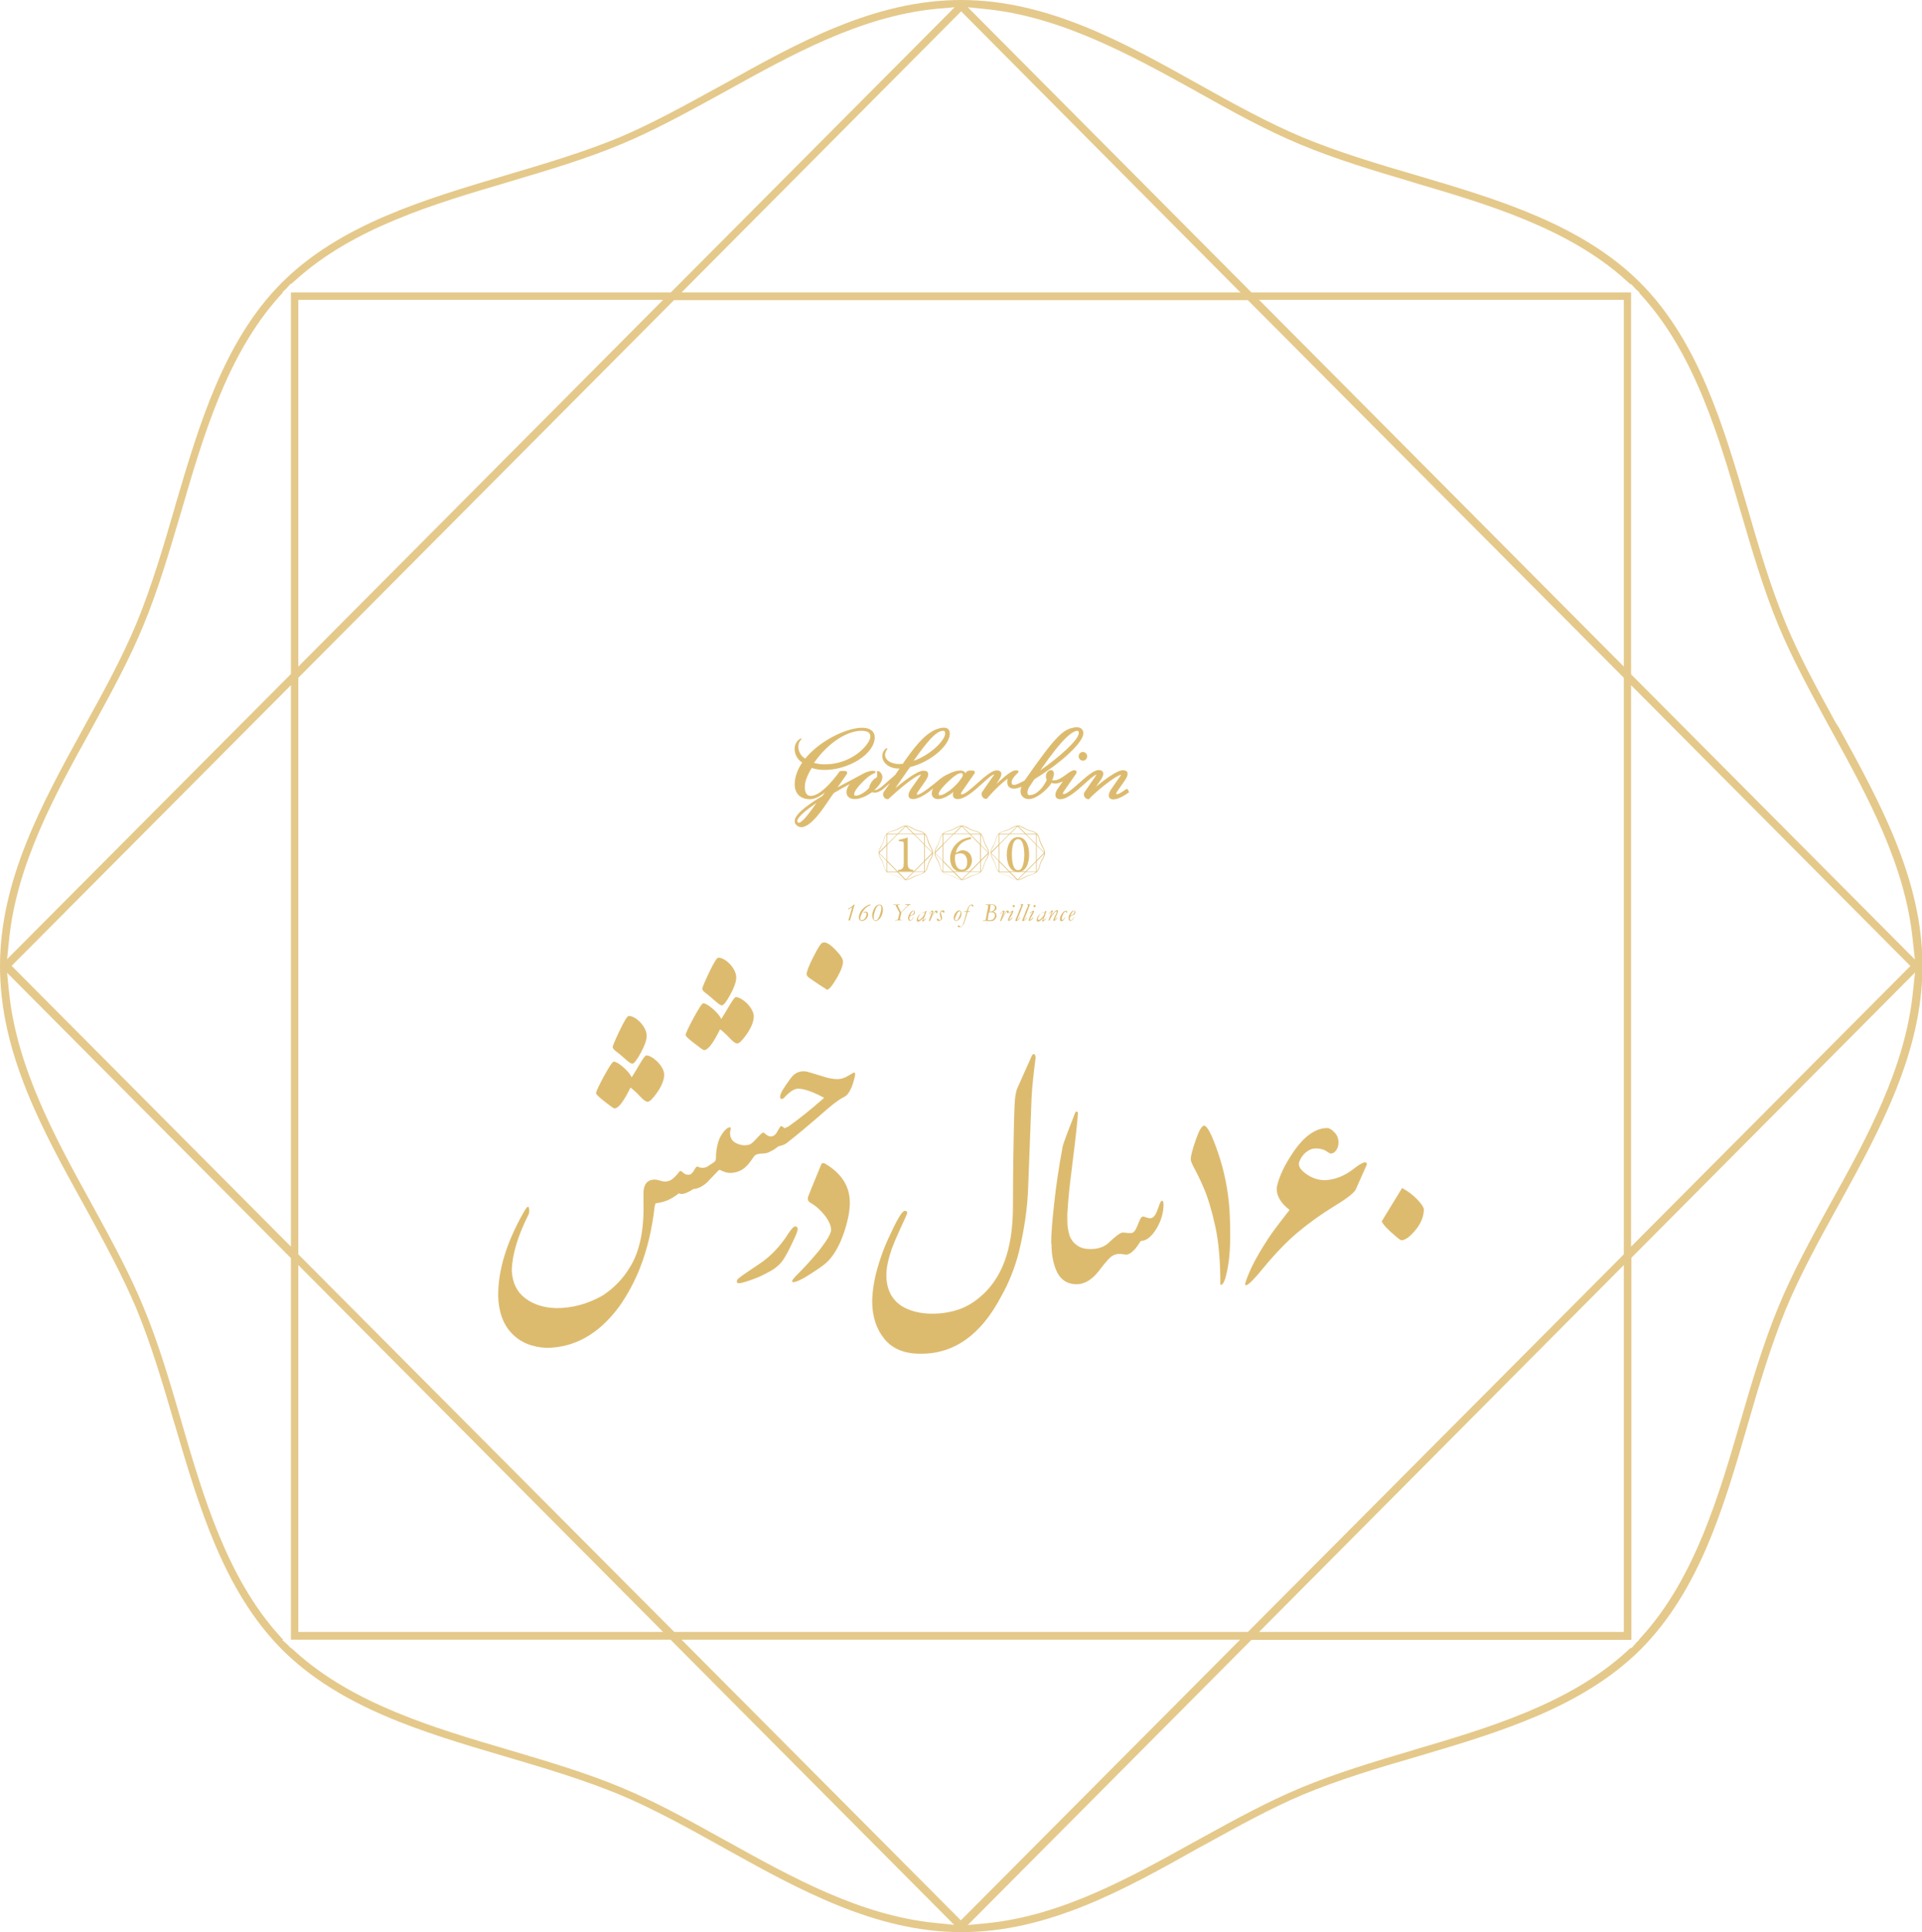 <svg xmlns="http://www.w3.org/2000/svg" xmlns:xlink="http://www.w3.org/1999/xlink" id="Layer_1" x="0px" y="0px" viewBox="0 0 1272.4 1279.1" style="enable-background:new 0 0 1272.4 1279.1;" xml:space="preserve">
<style type="text/css">
	.st0{display:none;fill:#001C54;}
	.st1{fill:#E4C98B;}
	.st2{fill:none;stroke:#E4C98B;stroke-width:5;stroke-miterlimit:10;}
	.st3{fill:#DDBB6E;}
	.st4{fill:#6C582B;}
	.st5{fill:#FFFFFF;}
	.st6{fill:none;}
	.st7{fill:none;stroke:#FFFFFF;stroke-width:1.638;stroke-miterlimit:10;}
	.st8{fill:none;stroke:#000000;stroke-width:2;stroke-linecap:round;stroke-linejoin:round;}
</style>
<rect x="-369.9" y="264.4" class="st0" width="2029.1" height="12226.2"></rect>
<g>
	<path class="st3" d="M561.6,609.5l2.6-9c-0.9,0.6-1.8,1.2-2.7,1.5l0-0.5c1.7-0.8,3-1.7,3.8-2.7h0.5l-3.1,10.6H561.6z"></path>
	<path class="st3" d="M576.3,599c0,0.1,0,0.2-0.1,0.3c0,0-0.1,0.1-0.3,0.1c-0.7,0.2-1.4,0.6-2.2,1.2c-0.8,0.6-1.4,1.3-2,2.1   c-0.5,0.7-1,1.6-1.5,2.7c-0.5,1.1-0.7,1.9-0.7,2.5c0,0.4,0.1,0.8,0.3,1s0.4,0.3,0.7,0.3c0.4,0,0.9-0.2,1.4-0.5   c0.5-0.4,0.9-0.9,1.3-1.7c0.4-0.8,0.5-1.4,0.5-2c0-0.3-0.1-0.5-0.2-0.7c-0.2-0.2-0.3-0.3-0.6-0.3c-0.1,0-0.3,0-0.5,0.1   c-0.2,0-0.3,0.1-0.5,0.2c0,0,0,0-0.1,0c0-0.1-0.1-0.1-0.1-0.2c0-0.1,0.1-0.2,0.2-0.3c0.3-0.2,0.7-0.3,1.2-0.3   c0.3,0,0.5,0.1,0.8,0.2c0.3,0.1,0.4,0.4,0.6,0.7c0.1,0.3,0.2,0.6,0.2,1c0,1.1-0.5,2.2-1.5,3.1c-0.8,0.8-1.7,1.2-2.5,1.2   c-0.6,0-1.1-0.2-1.5-0.6c-0.4-0.4-0.6-1-0.6-1.9c0-0.5,0.1-0.9,0.2-1.4c0.2-0.8,0.5-1.5,1-2.3c0.4-0.8,1-1.5,1.7-2.1   c0.5-0.5,1.1-0.9,1.7-1.4c0.8-0.5,1.5-0.9,2-1c0.4-0.1,0.6-0.2,0.6-0.2c0.1,0,0.2-0.1,0.2-0.1C576.1,598.8,576.2,598.9,576.3,599"></path>
	<path class="st3" d="M577.4,606c0-1.1,0.3-2.2,0.8-3.4c0.6-1.4,1.3-2.4,2-3c0.7-0.5,1.4-0.8,2.1-0.8c0.6,0,1.1,0.2,1.5,0.7   c0.5,0.6,0.7,1.6,0.7,2.8c0,1.5-0.4,2.9-1.1,4.4c-0.5,0.9-1.1,1.7-1.9,2.3c-0.6,0.4-1.1,0.7-1.7,0.7c-0.6,0-1.1-0.3-1.5-0.8   C577.7,608.2,577.4,607.3,577.4,606 M578.4,607.2c0,0.8,0.1,1.4,0.3,1.7c0.2,0.3,0.5,0.4,0.9,0.4c0.5,0,1-0.2,1.4-0.7   c0.6-0.7,1.2-2,1.8-3.9c0.5-1.6,0.7-2.8,0.7-3.6c0-0.6-0.1-1.1-0.4-1.5c-0.2-0.2-0.5-0.4-0.8-0.4c-0.5,0-1.1,0.3-1.5,0.8   c-0.6,0.7-1.2,1.9-1.7,3.6C578.6,605.1,578.4,606.2,578.4,607.2"></path>
	<path class="st3" d="M591.5,598.7l0.1,0c0.1,0,0.2,0,0.3,0l1.1,0.1c0.6,0,1.4,0,2.3-0.1c0.1,0,0.2,0,0.2,0h0.1c0,0.1,0,0.2,0,0.2   c0,0,0,0.1,0,0.1l-1.1,0.2c-0.1,0-0.2,0.1-0.2,0.2c0,0,0,0.1,0,0.1l0.4,0.8c0.4,0.8,0.7,1.5,1,2.1c0.2,0.4,0.5,0.9,0.8,1.5   c1.1-1.1,1.7-1.7,1.9-1.9c0.2-0.2,0.4-0.4,0.7-0.7c0.3-0.3,0.7-0.7,1-0.9c0.5-0.4,0.7-0.8,0.7-1c0-0.1-0.1-0.2-0.2-0.3   c-0.2-0.1-0.7-0.2-1.2-0.2c-0.1,0-0.2,0-0.3,0l0-0.1c0,0,0-0.1,0-0.2l0.2,0h1.1l0.8,0c0.3,0,0.7,0,1,0c0.2,0,0.5,0,0.7,0   c0,0.1,0,0.1,0,0.2c0,0.1,0,0.1,0,0.1c-0.1,0-0.1,0-0.2,0c-0.1,0-0.3,0.1-0.7,0.2c-0.2,0.1-0.4,0.2-0.5,0.3   c-0.1,0.1-0.3,0.3-0.5,0.5c-0.1,0.1-0.2,0.2-0.2,0.2c-0.3,0.3-0.6,0.6-0.8,0.7c-0.2,0.2-0.5,0.5-1,1l-2.2,2.1   c0,0.1-0.1,0.2-0.1,0.4c-0.1,0.3-0.1,0.6-0.2,0.9c-0.1,0.4-0.2,0.7-0.2,1l-0.2,0.7c0,0.2-0.1,0.4-0.1,0.5c-0.1,0.4-0.2,0.7-0.2,1.1   c0,0.2,0,0.3,0.1,0.4c0.2,0.1,0.4,0.2,0.8,0.2c0.2,0,0.3,0,0.4,0c0.1,0,0.2,0,0.3,0c0,0,0,0.1,0,0.1c0,0,0,0.1,0,0.1   c-0.3,0-0.7,0-1.1,0l-0.6,0c-0.2,0-0.3,0-0.5,0c-0.1,0-0.3,0-0.5,0c-0.8,0-1.5,0.1-2,0.1c0,0-0.1,0-0.3,0l0.1-0.2l1.6-0.2   c0.1,0,0.1-0.1,0.2-0.1c0.1-0.1,0.2-0.3,0.2-0.6l0.4-1.3c0.3-1.4,0.5-2.3,0.6-2.7c-0.2-0.3-0.6-1.1-1.3-2.5   c-0.3-0.7-0.6-1.1-0.7-1.3c-0.3-0.7-0.5-1.1-0.6-1.2c-0.1-0.1-0.1-0.2-0.2-0.2c0,0-0.3-0.1-0.9-0.1c-0.2,0-0.4,0-0.5,0   c0,0,0-0.1,0-0.1L591.5,598.7z"></path>
	<path class="st3" d="M602.3,606.6c-0.2,0.5-0.3,1-0.3,1.5c0,0.4,0.1,0.7,0.3,0.9c0.1,0.2,0.3,0.2,0.5,0.2c0.1,0,0.2,0,0.3-0.1   c0.2-0.1,0.4-0.2,0.5-0.4c0.1-0.1,0.3-0.3,0.5-0.6c0.2-0.2,0.3-0.5,0.4-0.8h0.1c0.1,0,0.1,0,0.2,0c-0.2,0.6-0.6,1.2-1.2,1.8   c-0.4,0.4-0.8,0.5-1.3,0.5c-0.3,0-0.5-0.1-0.7-0.4c-0.3-0.3-0.4-0.8-0.4-1.4c0-0.3,0-0.6,0.1-0.9c0.1-0.4,0.2-0.7,0.3-0.9   c0.2-0.4,0.3-0.7,0.6-1.1l0.6-0.9c0.4-0.4,0.6-0.7,0.7-0.7c0.2-0.2,0.4-0.3,0.6-0.4c0.2-0.1,0.4-0.1,0.6-0.1c0.3,0,0.5,0.1,0.7,0.3   c0.2,0.2,0.3,0.5,0.3,0.8c0,0.3-0.1,0.6-0.2,0.9s-0.3,0.5-0.5,0.6l-0.7,0.4c-0.1,0-0.3,0.1-0.6,0.2   C603.3,606.4,602.8,606.5,602.3,606.6 M602.5,606.1c0.2,0,0.4-0.1,0.8-0.2c0.2-0.1,0.5-0.2,0.8-0.5c0.1-0.1,0.3-0.2,0.5-0.4   c0.2-0.2,0.3-0.4,0.4-0.7c0.1-0.2,0.1-0.5,0.1-0.7c0-0.2,0-0.3-0.1-0.4c-0.1-0.1-0.2-0.2-0.3-0.2c-0.1,0-0.3,0.1-0.5,0.3   c-0.3,0.3-0.7,0.8-1.1,1.5C602.7,605.4,602.5,605.8,602.5,606.1"></path>
	<path class="st3" d="M612.4,603.6c0.1-0.1,0.1-0.2,0.1-0.2c0.1-0.2,0.1-0.3,0.2-0.3c0.2,0,0.3,0,0.3,0c0.1,0,0.2,0,0.3,0.1l0,0.1   c0,0,0,0.1,0,0.1c0,0-0.1,0.1-0.1,0.3l-0.1,0.2l-0.5,1.5c-0.2,0.7-0.4,1.2-0.6,1.6c-0.2,0.4-0.3,0.8-0.4,1.2   c-0.1,0.4-0.2,0.7-0.3,0.9l0,0.1c0,0,0,0.1,0.1,0.1c0.2-0.1,0.4-0.3,0.6-0.4c0.4-0.4,0.7-0.7,0.7-0.8c0.1-0.1,0.1-0.1,0.2-0.2   c0.1,0.1,0.1,0.1,0.2,0.2c-0.1,0.2-0.4,0.5-0.7,0.9c-0.3,0.4-0.7,0.6-0.9,0.8c-0.2,0.1-0.4,0.2-0.6,0.2c-0.1,0-0.2,0-0.3-0.1   c-0.1-0.1-0.1-0.1-0.1-0.2c0-0.1,0-0.2,0.1-0.4c0.1-0.4,0.2-0.6,0.3-0.7c0.1-0.1,0.1-0.3,0.2-0.5c0.1-0.1,0.2-0.4,0.3-0.8   c-0.1,0.1-0.2,0.3-0.4,0.5c-0.5,0.6-1,1.1-1.6,1.6c-0.1,0.1-0.5,0.3-1,0.6c-0.2,0.1-0.4,0.1-0.7,0.1c-0.2,0-0.4,0-0.4-0.1   c-0.1-0.1-0.2-0.2-0.3-0.3c-0.1-0.1-0.1-0.3-0.1-0.5c0-0.4,0.1-0.7,0.2-1.2c0.3-0.7,0.5-1.3,0.8-1.6c0.5-0.6,0.9-1.1,1.4-1.4   c0.5-0.4,0.9-0.6,1.3-0.8c0.5-0.2,1-0.3,1.3-0.3c0.1,0,0.2,0,0.4,0C612.2,603.5,612.3,603.5,612.4,603.6 M608.4,609   c0.1,0,0.3-0.1,0.4-0.1c0.1,0,0.3-0.2,0.7-0.5c0.7-0.7,1.1-1.1,1.2-1.2c0.2-0.2,0.4-0.5,0.7-0.9c0.1-0.1,0.2-0.4,0.4-0.8l0.2-0.6   c0.1-0.3,0.1-0.5,0.1-0.6c0-0.2-0.1-0.3-0.2-0.4c-0.1-0.1-0.2-0.1-0.4-0.1c-0.2,0-0.4,0-0.6,0.1c-0.4,0.2-0.7,0.4-1,0.6   c-0.4,0.3-0.8,0.8-1.1,1.3c-0.4,0.5-0.6,1-0.8,1.4c-0.2,0.5-0.3,0.9-0.3,1.1c0,0.2,0,0.4,0.1,0.5c0.1,0.1,0.2,0.1,0.3,0.1   C608.2,609,608.3,609,608.4,609"></path>
	<path class="st3" d="M616.5,603.5c-0.2,0.1-0.4,0.3-0.5,0.5c0,0-0.3,0.4-0.7,1l-0.3,0c0.1-0.3,0.4-0.7,0.8-1.1   c0.4-0.4,0.7-0.7,1-0.9c0.2-0.1,0.4-0.2,0.6-0.2c0.1,0,0.2,0.1,0.3,0.2c0.1,0.1,0.1,0.1,0.1,0.2s0,0.2,0,0.3   c-0.1,0.3-0.2,0.7-0.4,1.3c-0.2,0.6-0.3,1-0.5,1.3l-0.4,1l0,0.1c0.1-0.1,0.2-0.4,0.5-0.9c0.9-1.7,1.5-2.7,1.9-3.1   c0.3-0.3,0.6-0.4,1-0.4c0.2,0,0.4,0.1,0.6,0.3c0.1,0.1,0.2,0.3,0.2,0.5c0,0.3-0.1,0.5-0.2,0.7c-0.1,0.1-0.3,0.2-0.5,0.2   c-0.2,0-0.3,0-0.4-0.1c-0.1-0.1-0.1-0.3-0.1-0.6c-0.1-0.1-0.2-0.2-0.2-0.2c-0.1,0-0.2,0-0.3,0.1c-0.3,0.2-0.8,1-1.5,2.3   c-0.7,1.3-1.2,2.2-1.4,2.7c-0.2,0.5-0.3,0.8-0.4,1c-0.1,0.1-0.2,0.1-0.3,0.1c-0.1,0-0.3,0-0.3-0.1c-0.1-0.1-0.1-0.1-0.1-0.2   c0-0.1,0-0.2,0.1-0.4c0.2-0.6,0.6-1.6,1.1-3.2l0.6-1.8c0-0.2,0.1-0.3,0.1-0.3l0-0.1C616.6,603.6,616.6,603.6,616.5,603.5"></path>
	<path class="st3" d="M620.7,608.1c0.3,0,0.5,0.2,0.7,0.6c0.1,0.2,0.2,0.3,0.3,0.4c0.1,0.1,0.2,0.1,0.3,0.1c0.2,0,0.5-0.1,0.7-0.3   c0.2-0.2,0.2-0.4,0.2-0.8c0-0.3-0.1-0.7-0.3-1.2c-0.3-0.8-0.4-1.4-0.4-1.8c0-0.6,0.2-1.2,0.5-1.7c0.3-0.5,0.9-0.7,1.6-0.7   c0.3,0,0.6,0.1,0.7,0.3c0.2,0.2,0.3,0.4,0.3,0.6c0,0.2,0,0.3-0.1,0.4c-0.1,0.1-0.2,0.2-0.3,0.2c-0.2,0-0.5-0.1-0.7-0.3   c-0.2-0.2-0.3-0.4-0.4-0.4c-0.1,0-0.2-0.1-0.3-0.1c-0.2,0-0.3,0.1-0.4,0.2c-0.1,0.1-0.2,0.3-0.2,0.5c0,0.4,0.1,1.1,0.4,1.9   c0.3,0.8,0.4,1.4,0.4,1.8c0,0.3-0.1,0.6-0.3,0.9c-0.2,0.3-0.4,0.5-0.8,0.7c-0.4,0.2-0.7,0.3-1.1,0.3c-0.5,0-0.8-0.1-1-0.3   c-0.2-0.2-0.3-0.4-0.3-0.7c0-0.2,0-0.3,0.1-0.4C620.4,608.2,620.5,608.1,620.7,608.1"></path>
	<path class="st3" d="M636.5,604.8c0,1.3-0.4,2.4-1.2,3.4c-0.8,1-1.6,1.5-2.4,1.5c-0.4,0-0.8-0.2-1.1-0.5c-0.3-0.3-0.4-0.9-0.4-1.6   c0-0.5,0.1-1,0.3-1.6c0.2-0.6,0.5-1.1,0.8-1.6c0.1-0.1,0.2-0.2,0.3-0.3c0.3-0.4,0.6-0.7,1-1c0.4-0.3,0.8-0.4,1.2-0.4   c0.4,0,0.7,0.2,1,0.5C636.4,603.6,636.5,604.1,636.5,604.8 M632.2,608.6c0,0.3,0.1,0.4,0.2,0.6s0.3,0.2,0.6,0.2   c0.3,0,0.5-0.1,0.8-0.4c0.5-0.5,0.9-1.3,1.4-2.4c0.5-1.1,0.7-2,0.7-2.7c0-0.2-0.1-0.4-0.2-0.5c-0.1-0.1-0.2-0.2-0.4-0.2   c-0.3,0-0.7,0.2-1,0.6c-0.6,0.6-1.1,1.5-1.5,2.6C632.4,607.3,632.2,608,632.2,608.6"></path>
	<path class="st3" d="M634.5,612.7c0.1,0,0.2-0.1,0.2-0.1c0.2,0,0.4,0.1,0.5,0.4c0.1,0.1,0.1,0.2,0.2,0.3c0.1,0.1,0.3,0.2,0.4,0.2   c0.2,0,0.5-0.1,0.9-0.4c0.3-0.3,0.6-0.7,0.8-1.3c0.2-0.6,0.5-1.2,0.7-1.8l0.8-2.8c0-0.2,0.1-0.4,0.1-0.6l0.5-1.9   c0.1-0.5,0.3-0.8,0.3-1c-0.1,0-0.2,0-0.2,0c0,0-0.1,0-0.3,0c-0.1,0-0.5,0-1,0c0-0.2,0-0.3,0-0.4c0.1,0,0.2,0,0.4,0l1.2,0   c0.2-0.8,0.5-1.6,0.8-2.3c0.2-0.4,0.5-0.8,0.8-1.3c0.3-0.3,0.6-0.6,1-0.8c0.2-0.1,0.4-0.1,0.7-0.1c0.4,0,0.6,0.1,0.8,0.3   c0.2,0.2,0.3,0.4,0.3,0.6c0,0.1,0,0.2-0.1,0.3c-0.1,0.1-0.2,0.1-0.3,0.1c-0.1,0-0.3,0-0.4-0.1c-0.1-0.1-0.2-0.2-0.2-0.4   c0-0.1-0.1-0.2-0.2-0.3c-0.1-0.1-0.2-0.1-0.3-0.1c-0.1,0-0.2,0-0.3,0.1c-0.2,0.1-0.4,0.3-0.6,0.5c-0.1,0.2-0.3,0.4-0.5,0.8   c-0.2,0.4-0.3,0.9-0.5,1.5c-0.2,0.6-0.3,1.1-0.3,1.2l0.2,0l0.8,0c0,0,0.1,0,0.3,0c0,0,0,0.1,0,0.1c0,0.1,0,0.2,0,0.3l-1.4,0   l-0.3,0.9l-0.7,2.5c0,0.1-0.1,0.2-0.1,0.3c-0.1,0.3-0.2,0.5-0.2,0.6l-0.6,1.9c-0.3,0.8-0.5,1.4-0.8,1.9c-0.3,0.5-0.6,0.9-1,1.3   c-0.3,0.3-0.6,0.5-0.9,0.6c-0.2,0.1-0.5,0.1-0.8,0.1c-0.5,0-0.8-0.1-1-0.2c-0.2-0.1-0.3-0.3-0.3-0.5   C634.2,612.9,634.3,612.8,634.5,612.7"></path>
	<path class="st3" d="M650.9,609.4c0.1,0,0.2,0,0.3-0.1s0.2,0,0.2,0c0.1,0,0.1,0,0.2,0c0.4,0,0.6-0.1,0.7-0.1   c0.1-0.1,0.2-0.1,0.2-0.3c0.1-0.4,0.2-0.7,0.3-0.9c0-0.1,0-0.2,0-0.2c0-0.1,0-0.2,0-0.3c0-0.2,0.1-0.4,0.1-0.4   c0-0.1,0.1-0.4,0.1-0.6c0.1-0.3,0.1-0.6,0.2-0.9c0-0.2,0-0.3,0-0.4c0.1-0.6,0.2-1,0.3-1.4c0.2-1.3,0.4-2.2,0.5-2.6   c0-0.3,0.1-0.7,0.2-1.3l0-0.4c0-0.1,0-0.2-0.1-0.2c-0.1-0.1-0.3-0.2-0.6-0.2c-0.3,0-0.5-0.1-0.7-0.1l-0.1,0l-0.1-0.1   c0-0.1,0-0.1,0-0.1l0-0.1c0.3,0,0.5,0,0.6,0c0.7,0,1.3,0,1.5,0c0.2,0,0.3,0,0.4,0c0.1,0,0.3,0,0.6,0c0.2,0,0.3,0,0.4,0   c0.8,0,1.4,0,1.7,0.1c0.4,0.1,0.8,0.3,1,0.5c0.4,0.3,0.6,0.6,0.7,0.9c0.1,0.3,0.2,0.6,0.2,1c0,0.2,0,0.4-0.1,0.6   c-0.1,0.2-0.2,0.4-0.4,0.6c-0.1,0.1-0.3,0.2-0.7,0.5c-0.1,0-0.2,0.1-0.3,0.2l-0.7,0.4c0.4,0.1,0.7,0.2,1,0.4c0.1,0,0.2,0.1,0.2,0.1   c0.1,0.1,0.2,0.1,0.2,0.2c0.1,0.1,0.1,0.1,0.2,0.2c0.1,0.2,0.3,0.3,0.3,0.5l0.1,0.3c0,0.1,0.1,0.3,0.1,0.5c0.1,0.3,0.1,0.5,0.1,0.7   c0,0.2,0,0.3,0,0.4l-0.2,0.5c-0.2,0.4-0.4,0.8-0.6,1c-0.1,0.2-0.4,0.5-0.8,0.8c-0.2,0.2-0.5,0.3-0.8,0.5c-0.2,0.1-0.5,0.1-1,0.2   l-0.1,0c0,0-0.2,0-0.5,0c-0.2,0-0.3,0-0.4,0c-0.2,0-0.7,0-1.4-0.1c-0.3,0-0.5,0-0.6-0.1l-0.7,0l-0.1,0l-0.3,0l-0.3,0l-0.5,0.1   c-0.2,0-0.4,0.1-0.5,0.1c0,0-0.1,0-0.1,0L650.9,609.4z M654.7,604c0,0.3-0.1,0.8-0.3,1.5c-0.1,0.2-0.1,0.6-0.2,1.2   c-0.2,1-0.3,1.6-0.3,1.9c0,0.3,0.1,0.4,0.2,0.5c0.1,0.1,0.5,0.1,1.2,0.1c0.5,0,1-0.1,1.4-0.2c0.1,0,0.1-0.1,0.2-0.1   c0.3-0.1,0.5-0.2,0.6-0.4c0.3-0.3,0.5-0.6,0.7-0.8c0.2-0.5,0.3-0.7,0.4-0.8c0.1-0.4,0.1-0.8,0.1-1.1c0-0.1,0-0.3-0.1-0.5   c0-0.2-0.1-0.4-0.2-0.5c-0.1-0.2-0.3-0.3-0.3-0.3c-0.1-0.1-0.2-0.2-0.5-0.4c-0.1,0-0.2-0.1-0.3-0.1c-0.1,0-0.1,0-0.2,0   c-0.2,0-0.3-0.1-0.3-0.1l-0.5,0l-0.4,0h-0.3L654.7,604L654.7,604z M655,603.5c0.6,0,1,0,1.2-0.1c0.4-0.1,0.8-0.2,1.1-0.4   c0.3-0.2,0.5-0.4,0.8-0.7c0.1-0.2,0.3-0.4,0.4-0.7c0.1-0.3,0.2-0.6,0.2-0.8c0-0.2,0-0.4-0.1-0.6c0-0.1-0.1-0.3-0.3-0.5   c-0.2-0.2-0.3-0.4-0.4-0.4c-0.2-0.1-0.5-0.2-0.9-0.3l-0.1,0l-0.7,0c-0.2,0-0.3,0-0.4,0.1c-0.1,0.1-0.1,0.2-0.1,0.4   c-0.1,0.6-0.1,1.1-0.2,1.6l-0.2,1.4l0,0.4c0,0.1,0,0.2,0,0.3l0,0.1C654.9,603.5,654.9,603.5,655,603.5"></path>
	<path class="st3" d="M663.7,603.5c-0.2,0.1-0.4,0.3-0.5,0.5c0,0-0.3,0.4-0.7,1l-0.3,0c0.1-0.3,0.4-0.7,0.8-1.1   c0.4-0.4,0.7-0.7,1-0.9c0.2-0.1,0.4-0.2,0.6-0.2c0.1,0,0.2,0.1,0.3,0.2c0.1,0.1,0.1,0.1,0.1,0.2s0,0.2,0,0.3   c-0.1,0.3-0.2,0.7-0.4,1.3s-0.3,1-0.5,1.3l-0.4,1l0,0.1c0.1-0.1,0.2-0.4,0.5-0.9c0.9-1.7,1.5-2.7,1.9-3.1c0.3-0.3,0.6-0.4,1-0.4   c0.2,0,0.4,0.1,0.6,0.3c0.1,0.1,0.2,0.3,0.2,0.5c0,0.3-0.1,0.5-0.2,0.7c-0.1,0.1-0.3,0.2-0.5,0.2c-0.2,0-0.3,0-0.4-0.1   c-0.1-0.1-0.1-0.3-0.1-0.6c-0.1-0.1-0.1-0.2-0.2-0.2c-0.1,0-0.2,0-0.3,0.1c-0.3,0.2-0.8,1-1.5,2.3c-0.7,1.3-1.2,2.2-1.4,2.7   c-0.2,0.5-0.3,0.8-0.4,1c-0.1,0.1-0.2,0.1-0.3,0.1c-0.1,0-0.3,0-0.3-0.1c-0.1-0.1-0.1-0.1-0.1-0.2c0-0.1,0-0.2,0.1-0.4   c0.2-0.6,0.6-1.6,1.1-3.2l0.6-1.8c0-0.2,0.1-0.3,0.1-0.3l0-0.1C663.9,603.6,663.8,603.6,663.7,603.5"></path>
	<path class="st3" d="M670,603.5c-0.1,0-0.2,0-0.3,0c-0.3,0.1-0.4,0.3-0.6,0.4c-0.2,0.2-0.5,0.4-0.7,0.7l-0.5,0.1   c0.4-0.6,0.9-1,1.4-1.3c0.5-0.3,0.9-0.5,1.2-0.5c0.1,0,0.2,0,0.3,0.1c0.1,0.1,0.1,0.1,0.1,0.2c0,0.3-0.2,0.7-0.5,1.3   c0,0.1-0.1,0.3-0.3,0.6c-0.3,0.7-0.7,1.4-1.1,2c-0.1,0.2-0.3,0.5-0.4,0.7c-0.1,0.2-0.1,0.3-0.2,0.4c-0.2,0.3-0.3,0.5-0.3,0.6   c0,0,0,0.1,0,0.1c0,0,0.1,0,0.1,0c0.1,0,0.2,0,0.3-0.1c0.2-0.1,0.5-0.3,0.7-0.5c0.3-0.3,0.5-0.5,0.8-0.9h0.4   c-0.2,0.3-0.4,0.6-0.7,1c-0.3,0.4-0.7,0.7-1.1,0.9c-0.3,0.2-0.6,0.3-0.8,0.3c-0.2,0-0.3,0-0.4-0.1c-0.1-0.1-0.1-0.2-0.1-0.3   c0-0.4,0.3-1.2,0.9-2.4l1.3-2.5c0.1-0.3,0.2-0.5,0.3-0.6c0-0.1,0-0.2,0-0.2C670,603.6,670,603.6,670,603.5 M670.4,599.8   c0-0.2,0.1-0.4,0.2-0.5c0.1-0.2,0.3-0.2,0.5-0.2c0.2,0,0.3,0.1,0.5,0.2c0.1,0.1,0.2,0.3,0.2,0.5c0,0.2-0.1,0.4-0.2,0.6   c-0.1,0.1-0.3,0.2-0.5,0.2c-0.2,0-0.3-0.1-0.4-0.2C670.5,600.2,670.4,600,670.4,599.8"></path>
	<path class="st3" d="M675.5,598.9l0-0.2c0.7-0.1,1.2-0.1,1.5-0.1h0.4v0.1l-0.3,0.8c0,0-0.2,0.5-0.6,1.5l-1.1,2.9   c-0.2,0.5-0.5,1.4-1,2.5l-0.3,0.7c-0.2,0.5-0.3,0.9-0.5,1.1c-0.2,0.3-0.3,0.5-0.3,0.7l0,0.1c0.2,0,0.4-0.1,0.7-0.4   c0.4-0.3,0.7-0.7,1.1-1.2c0.1,0,0.2,0,0.2,0l0.1,0c-0.2,0.4-0.4,0.7-0.7,1c-0.4,0.4-0.6,0.6-0.8,0.8c-0.3,0.2-0.6,0.4-0.9,0.5   c-0.2,0.1-0.4,0.1-0.5,0.1c-0.1,0-0.2,0-0.2-0.1c0,0-0.1-0.1-0.1-0.2c0-0.3,0.4-1.4,1.3-3.4c0.3-0.6,0.5-1.3,0.8-2.1   c0.5-1.4,0.9-2.3,1.2-2.9c0.3-0.6,0.5-1.1,0.6-1.6c0,0,0-0.1,0-0.1c0-0.1,0-0.2-0.1-0.2C676.1,599.1,675.9,599,675.5,598.9"></path>
	<path class="st3" d="M680,598.9l0-0.2c0.7-0.1,1.2-0.1,1.5-0.1h0.4v0.1l-0.3,0.8c0,0-0.2,0.5-0.6,1.5l-1.1,2.9   c-0.2,0.5-0.5,1.4-1,2.5l-0.3,0.7c-0.2,0.5-0.3,0.9-0.5,1.1c-0.2,0.3-0.3,0.5-0.3,0.7l0,0.1c0.2,0,0.4-0.1,0.7-0.4   c0.4-0.3,0.7-0.7,1.1-1.2c0.1,0,0.2,0,0.2,0l0.1,0c-0.2,0.4-0.4,0.7-0.7,1c-0.4,0.4-0.6,0.6-0.8,0.8c-0.3,0.2-0.6,0.4-0.9,0.5   c-0.2,0.1-0.4,0.1-0.5,0.1c-0.1,0-0.2,0-0.2-0.1c0,0-0.1-0.1-0.1-0.2c0-0.3,0.4-1.4,1.3-3.4c0.3-0.6,0.5-1.3,0.8-2.1   c0.5-1.4,0.9-2.3,1.2-2.9c0.3-0.6,0.5-1.1,0.6-1.6c0,0,0-0.1,0-0.1c0-0.1,0-0.2-0.1-0.2C680.6,599.1,680.4,599,680,598.9"></path>
	<path class="st3" d="M683.7,603.5c-0.1,0-0.2,0-0.3,0c-0.3,0.1-0.4,0.3-0.6,0.4c-0.2,0.2-0.5,0.4-0.7,0.7l-0.5,0.1   c0.4-0.6,0.9-1,1.4-1.3c0.5-0.3,0.9-0.5,1.2-0.5c0.1,0,0.2,0,0.3,0.1c0.1,0.1,0.1,0.1,0.1,0.2c0,0.3-0.2,0.7-0.5,1.3   c0,0.1-0.1,0.3-0.3,0.6c-0.3,0.7-0.7,1.4-1.1,2c-0.1,0.2-0.3,0.5-0.4,0.7c-0.1,0.2-0.1,0.3-0.2,0.4c-0.2,0.3-0.3,0.5-0.3,0.6   c0,0,0,0.1,0,0.1c0,0,0.1,0,0.1,0c0.1,0,0.2,0,0.3-0.1c0.2-0.1,0.5-0.3,0.7-0.5c0.3-0.3,0.5-0.5,0.8-0.9h0.4   c-0.2,0.3-0.4,0.6-0.7,1c-0.3,0.4-0.7,0.7-1.1,0.9c-0.3,0.2-0.6,0.3-0.8,0.3c-0.2,0-0.3,0-0.4-0.1c-0.1-0.1-0.1-0.2-0.1-0.3   c0-0.4,0.3-1.2,0.9-2.4l1.3-2.5c0.1-0.3,0.2-0.5,0.3-0.6c0-0.1,0-0.2,0-0.2C683.8,603.6,683.8,603.6,683.7,603.5 M684.2,599.8   c0-0.2,0.1-0.4,0.2-0.5c0.1-0.2,0.3-0.2,0.5-0.2c0.2,0,0.3,0.1,0.5,0.2c0.1,0.1,0.2,0.3,0.2,0.5c0,0.2-0.1,0.4-0.2,0.6   c-0.1,0.1-0.3,0.2-0.5,0.2c-0.2,0-0.3-0.1-0.4-0.2C684.3,600.2,684.2,600,684.2,599.8"></path>
	<path class="st3" d="M691.8,603.6c0.1-0.1,0.1-0.2,0.1-0.2c0.1-0.2,0.1-0.3,0.2-0.3c0.2,0,0.3,0,0.3,0c0.1,0,0.2,0,0.3,0.1l0,0.1   c0,0,0,0.1,0,0.1c0,0-0.1,0.1-0.1,0.3l-0.1,0.2l-0.5,1.5c-0.2,0.7-0.4,1.2-0.6,1.6c-0.2,0.4-0.3,0.8-0.4,1.2   c-0.1,0.4-0.2,0.7-0.3,0.9l0,0.1c0,0,0,0.1,0.1,0.1c0.2-0.1,0.4-0.3,0.6-0.4c0.4-0.4,0.7-0.7,0.7-0.8c0.1-0.1,0.1-0.1,0.2-0.2   c0.1,0.1,0.1,0.1,0.2,0.2c-0.1,0.2-0.4,0.5-0.7,0.9c-0.3,0.4-0.7,0.6-0.9,0.8c-0.2,0.1-0.4,0.2-0.6,0.2c-0.1,0-0.2,0-0.3-0.1   c-0.1-0.1-0.1-0.1-0.1-0.2c0-0.1,0-0.2,0.1-0.4c0.1-0.4,0.2-0.6,0.3-0.7c0.1-0.1,0.1-0.3,0.2-0.5c0.1-0.1,0.2-0.4,0.3-0.8   c-0.1,0.1-0.2,0.3-0.4,0.5c-0.5,0.6-1,1.1-1.6,1.6c-0.1,0.1-0.5,0.3-1,0.6c-0.2,0.1-0.4,0.1-0.7,0.1c-0.2,0-0.4,0-0.4-0.1   c-0.1-0.1-0.2-0.2-0.3-0.3c-0.1-0.1-0.1-0.3-0.1-0.5c0-0.4,0.1-0.7,0.2-1.2c0.3-0.7,0.5-1.3,0.8-1.6c0.5-0.6,0.9-1.1,1.4-1.4   c0.5-0.4,0.9-0.6,1.3-0.8c0.5-0.2,1-0.3,1.3-0.3c0.1,0,0.2,0,0.4,0C691.6,603.5,691.7,603.5,691.8,603.6 M687.8,609   c0.1,0,0.3-0.1,0.4-0.1c0.1,0,0.3-0.2,0.7-0.5c0.7-0.7,1.1-1.1,1.2-1.2c0.2-0.2,0.4-0.5,0.7-0.9c0.1-0.1,0.2-0.4,0.4-0.8l0.2-0.6   c0.1-0.3,0.1-0.5,0.1-0.6c0-0.2-0.1-0.3-0.2-0.4c-0.1-0.1-0.2-0.1-0.4-0.1c-0.2,0-0.4,0-0.6,0.1c-0.4,0.2-0.7,0.4-1,0.6   c-0.4,0.3-0.8,0.8-1.1,1.3c-0.4,0.5-0.6,1-0.8,1.4c-0.2,0.5-0.3,0.9-0.3,1.1c0,0.2,0,0.4,0.1,0.5c0.1,0.1,0.2,0.1,0.3,0.1   C687.5,609,687.6,609,687.8,609"></path>
	<path class="st3" d="M696.1,603.8C696.1,603.8,696.1,603.7,696.1,603.8c-0.1-0.1-0.1-0.1-0.1-0.1c-0.3,0-0.7,0.4-1.3,1.3   c-0.1,0-0.1,0-0.1,0c0,0-0.1,0-0.2,0c0.1-0.2,0.3-0.5,0.6-0.9c0.3-0.4,0.5-0.6,0.8-0.9c0.3-0.2,0.6-0.4,0.8-0.5   c0.1,0,0.2-0.1,0.2-0.1c0,0,0.1,0,0.1,0c0.1,0.1,0.1,0.2,0.1,0.3c0,0.1,0,0.1,0,0.2c0,0.1,0,0.2-0.1,0.3c-0.2,0.5-0.3,0.8-0.4,1   l-0.5,1.2c-0.1,0.3-0.2,0.6-0.3,0.9c0-0.1,0.1-0.1,0.1-0.2c0.5-0.7,1.1-1.5,1.7-2.1c0.6-0.7,1.1-1.1,1.5-1.4   c0.3-0.2,0.5-0.3,0.8-0.3c0.2,0,0.3,0.1,0.4,0.2s0.2,0.2,0.2,0.4c0,0.1,0,0.2,0,0.3c0,0.2-0.1,0.5-0.3,0.9c-0.1,0.4-0.5,1.2-1,2.4   l-0.8,1.9l0,0.1c0,0,0,0.1,0.1,0.1c0.3-0.1,0.8-0.6,1.4-1.5l0.3,0c-0.2,0.3-0.4,0.7-0.8,1.2c-0.3,0.4-0.6,0.7-1,0.9   c-0.2,0.1-0.4,0.2-0.6,0.2c-0.1,0-0.2,0-0.3-0.1c-0.1-0.1-0.1-0.1-0.1-0.2c0-0.3,0.1-0.7,0.4-1.3l1.2-2.6l0.5-1.1   c0.1-0.2,0.2-0.4,0.2-0.5c0-0.1,0-0.2,0-0.3c0-0.1,0-0.1-0.1-0.2c0,0-0.1-0.1-0.1-0.1c-0.1,0-0.2,0-0.3,0.1   c-0.4,0.2-0.9,0.7-1.3,1.2c-0.7,0.8-1.2,1.5-1.4,1.8c-0.6,0.9-1.1,1.8-1.5,2.8c-0.1,0.2-0.1,0.3-0.2,0.3c-0.1,0-0.2,0-0.3,0   c-0.1,0-0.2,0-0.3,0c0,0,0-0.1,0-0.1c0,0,0-0.1,0.1-0.3c0.1-0.4,0.4-1.1,0.9-2.3l0.2-0.4L696.1,603.8z"></path>
	<path class="st3" d="M706.1,604.3c-0.1-0.1-0.1-0.1-0.2-0.2c0,0-0.1-0.1-0.2-0.3c-0.1-0.2-0.1-0.3-0.2-0.3   c-0.1-0.1-0.1-0.1-0.2-0.1c-0.2,0-0.4,0.1-0.6,0.4c-0.4,0.4-0.8,1.1-1.2,2.1c-0.4,1-0.6,1.8-0.6,2.5c0,0.2,0,0.4,0.1,0.5   c0.1,0.1,0.1,0.1,0.2,0.1c0.2,0,0.4-0.1,0.7-0.3c0.3-0.3,0.7-0.7,1-1.3c0.1,0,0.2,0,0.2,0l0.1,0c0,0.1-0.2,0.4-0.5,0.8   c-0.4,0.6-0.8,1-1.1,1.3c-0.3,0.2-0.7,0.4-1,0.4c-0.3,0-0.4-0.1-0.6-0.3c-0.2-0.2-0.3-0.6-0.3-1.1c0-0.4,0.1-1,0.3-1.6   c0.2-0.6,0.5-1.2,0.9-1.8c0.4-0.6,0.7-1,1-1.3c0.3-0.3,0.6-0.5,1-0.7c0.3-0.1,0.5-0.2,0.7-0.2c0.2,0,0.4,0.1,0.6,0.3   c0.2,0.2,0.3,0.4,0.3,0.7c0,0.2,0,0.3-0.1,0.4c-0.1,0.1-0.2,0.1-0.3,0.1C706.3,604.3,706.2,604.3,706.1,604.3"></path>
	<path class="st3" d="M708.5,606.6c-0.2,0.5-0.3,1-0.3,1.5c0,0.4,0.1,0.7,0.3,0.9c0.1,0.2,0.3,0.2,0.5,0.2c0.1,0,0.2,0,0.3-0.1   c0.2-0.1,0.4-0.2,0.5-0.4c0.1-0.1,0.3-0.3,0.5-0.6c0.2-0.2,0.3-0.5,0.4-0.8h0.1c0.1,0,0.1,0,0.2,0c-0.2,0.6-0.6,1.2-1.2,1.8   c-0.4,0.4-0.8,0.5-1.3,0.5c-0.3,0-0.5-0.1-0.7-0.4c-0.3-0.3-0.4-0.8-0.4-1.4c0-0.3,0-0.6,0.1-0.9c0.1-0.4,0.2-0.7,0.3-0.9   c0.2-0.4,0.3-0.7,0.6-1.1l0.6-0.9c0.4-0.4,0.6-0.7,0.7-0.7c0.2-0.2,0.4-0.3,0.6-0.4c0.2-0.1,0.4-0.1,0.6-0.1c0.3,0,0.5,0.1,0.7,0.3   c0.2,0.2,0.3,0.5,0.3,0.8c0,0.3-0.1,0.6-0.2,0.9c-0.2,0.3-0.3,0.5-0.5,0.6l-0.7,0.4c-0.1,0-0.3,0.1-0.6,0.2   C709.5,606.4,709.1,606.5,708.5,606.6 M708.7,606.1c0.2,0,0.4-0.1,0.8-0.2c0.2-0.1,0.5-0.2,0.8-0.5c0.1-0.1,0.3-0.2,0.5-0.4   c0.2-0.2,0.3-0.4,0.4-0.7c0.1-0.2,0.1-0.5,0.1-0.7c0-0.2,0-0.3-0.1-0.4c-0.1-0.1-0.2-0.2-0.3-0.2c-0.1,0-0.3,0.1-0.5,0.3   c-0.3,0.3-0.7,0.8-1.1,1.5C709,605.4,708.8,605.8,708.7,606.1"></path>
	<path class="st3" d="M594.5,576.9V576c3.6-0.2,3.8-2.2,3.8-4.7v-12.5c0-1.7-0.2-1.7-1.7-1.8l-1.6-0.2v-0.8c2.1-0.4,4.3-0.9,5.9-1.6   v16.9c0,2.5,0.2,4.4,3.8,4.7v0.9H594.5z"></path>
	<path class="st3" d="M642.5,565.9c-0.1-0.2-0.2-0.4-0.3-0.5c-1.1-1.5-2.9-2.5-5-2.5c-0.7,0-1.5,0.2-2.2,0.6l-2.3,1.2   c0.9-4.8,4.3-7.1,6.4-8.1c1.1-0.5,2.7-0.9,3.8-1.2l-0.2-1.2c-1.4,0.2-3.2,0.6-4,0.9c-3.6,1.2-8.1,4.7-9.4,10.3   c0,0.2-0.1,0.3-0.1,0.5c-0.1,0.8-0.2,1.6-0.2,2.4c0,5.4,3.1,8.8,7.3,8.8c4.2,0,7.2-3.5,7.2-7.7   C643.4,568.1,643.1,566.9,642.5,565.9 M636.8,575.8c-3,0-4.6-3.2-4.6-7.6c0-0.8,0.1-1.7,0.2-2.3c0,0,0,0,0-0.1   c0.3-0.2,0.6-0.3,0.9-0.4c0.7-0.3,1.5-0.5,2.5-0.5c0.8,0,1.5,0.2,2.1,0.5c0.3,0.1,0.5,0.3,0.7,0.5c1.2,1.1,1.7,2.9,1.7,4.7   C640.4,573,639.5,575.8,636.8,575.8"></path>
	<path class="st3" d="M674,554.2c-5.3,0-7.4,6.1-7.5,11.3c0,0.1,0,0.2,0,0.3v0.2c0.1,5.6,2.1,11.3,7.5,11.3c5.3,0,7.3-6.1,7.3-11.3   c0-0.1,0-0.2,0-0.3v-0.2C681.3,560.1,679.2,554.2,674,554.2 M674,576.1c-3.1,0-4.1-5.1-4.1-10.1v-0.5c0-4.9,0.9-10,4.1-10   c3.1,0,4,5.1,4.1,10v0.5C678,571,677.1,576.1,674,576.1"></path>
	<path class="st3" d="M615.7,569c-0.4,0.6-0.7,1.3-1,2c-0.3,0.7-0.5,1.4-0.7,2.2c-0.4,1.4-0.9,2.9-1.8,3.9v-6.9l5-5   C617.1,566.5,616.4,567.8,615.7,569 M608,579.1c-0.7,0.2-1.5,0.4-2.2,0.7c-0.7,0.3-1.3,0.6-2,1c-1.2,0.7-2.5,1.4-3.8,1.5l5-5h6.9   C610.9,578.3,609.4,578.7,608,579.1 M593.3,579.9c-0.7-0.3-1.4-0.5-2.2-0.7c-1.4-0.4-2.9-0.9-3.9-1.8h6.9l5,5   c-1.4-0.1-2.6-0.8-3.8-1.5C594.7,580.5,594,580.1,593.3,579.9 M585.2,573.1c-0.2-0.7-0.4-1.5-0.7-2.2c-0.3-0.7-0.6-1.3-1-2   c-0.7-1.2-1.4-2.5-1.5-3.9l5,5v6.9C586.1,576,585.6,574.5,585.2,573.1 M583.5,560.3c0.3-0.6,0.7-1.3,1-2c0.3-0.7,0.5-1.4,0.7-2.2   c0.4-1.4,0.9-2.9,1.8-3.9v6.9l-5,5C582.1,562.8,582.8,561.6,583.5,560.3 M591.2,550.2c0.7-0.2,1.5-0.4,2.2-0.7c0.7-0.3,1.3-0.6,2-1   c1.2-0.7,2.5-1.4,3.8-1.5l-5,5h-6.9C588.3,551,589.8,550.6,591.2,550.2 M605.9,549.5c0.7,0.3,1.4,0.5,2.2,0.7   c1.4,0.4,2.9,0.9,3.9,1.8h-6.9l-5-5c1.4,0.1,2.6,0.8,3.8,1.5C604.6,548.8,605.2,549.2,605.9,549.5 M612.2,559.7l4.9,4.9l-4.9,4.9   V559.7z M611.8,558.8l-6.4-6.4h6.4V558.8z M604.5,552h-9.8l4.9-4.9L604.5,552z M587.4,558.8v-6.4h6.4L587.4,558.8z M587,569.6   l-4.9-4.9l4.9-4.9V569.6z M587.4,570.6l6.4,6.4h-6.4V570.6z M594.7,577.3h9.8l-4.9,4.9L594.7,577.3z M611.8,570.6v6.4h-6.4   L611.8,570.6z M604.9,576.9h-10.6l-6.9-7v-10.6l6.9-7h10.6l6.9,7V570L604.9,576.9z M614,556.2c0.2,0.7,0.4,1.5,0.7,2.2   c0.3,0.7,0.6,1.3,1,2c0.7,1.2,1.4,2.5,1.5,3.9l-5-5v-6.9C613.2,553.3,613.6,554.8,614,556.2 M616.1,560.1c-0.4-0.7-0.7-1.3-1-1.9   c-0.3-0.7-0.5-1.4-0.7-2.1c-0.5-1.5-0.9-3.1-2-4.2c-1.1-1.1-2.7-1.6-4.2-2c-0.7-0.2-1.4-0.4-2.1-0.7c-0.6-0.3-1.3-0.6-1.9-1   c-1.4-0.8-2.9-1.6-4.5-1.6c-1.6,0-3.1,0.8-4.5,1.6c-0.7,0.4-1.3,0.7-1.9,1c-0.7,0.3-1.4,0.5-2.1,0.7c-1.5,0.5-3.1,0.9-4.2,2   c-1.1,1.1-1.6,2.7-2,4.2c-0.2,0.7-0.4,1.5-0.7,2.1c-0.3,0.6-0.6,1.3-1,1.9c-0.8,1.4-1.6,2.9-1.6,4.5c0,1.6,0.8,3.1,1.6,4.5   c0.4,0.7,0.7,1.3,1,1.9c0.3,0.7,0.5,1.4,0.7,2.1c0.5,1.5,0.9,3.1,2,4.2c1.1,1.1,2.7,1.6,4.2,2c0.7,0.2,1.4,0.4,2.1,0.7   c0.6,0.3,1.3,0.6,1.9,1c1.4,0.8,2.9,1.6,4.5,1.6c1.6,0,3.1-0.8,4.5-1.6c0.7-0.4,1.3-0.7,1.9-1c0.7-0.3,1.4-0.5,2.1-0.7   c1.5-0.5,3.1-0.9,4.2-2c1.1-1.1,1.6-2.7,2-4.2c0.2-0.7,0.4-1.5,0.7-2.1c0.3-0.6,0.6-1.3,1-1.9c0.8-1.4,1.6-2.9,1.6-4.5   C617.6,563,616.8,561.6,616.1,560.1"></path>
	<path class="st3" d="M652.8,569c-0.3,0.6-0.7,1.3-1,2c-0.3,0.7-0.5,1.4-0.7,2.2c-0.4,1.4-0.9,2.9-1.8,3.9v-6.9l5-5   C654.1,566.5,653.4,567.8,652.8,569 M645.1,579.1c-0.7,0.2-1.5,0.4-2.2,0.7c-0.7,0.3-1.3,0.6-2,1c-1.2,0.7-2.5,1.4-3.8,1.5l5-5h6.9   C647.9,578.3,646.5,578.7,645.1,579.1 M630.4,579.9c-0.7-0.3-1.4-0.5-2.2-0.7c-1.4-0.4-2.9-0.9-3.9-1.8h6.9l5,5   c-1.4-0.1-2.6-0.8-3.8-1.5C631.7,580.5,631.1,580.1,630.4,579.9 M622.3,573.1c-0.2-0.7-0.4-1.5-0.7-2.2c-0.3-0.7-0.6-1.3-1-2   c-0.7-1.2-1.4-2.5-1.5-3.9l5,5v6.9C623.1,576,622.7,574.5,622.3,573.1 M620.5,560.3c0.4-0.6,0.7-1.3,1-2c0.3-0.7,0.5-1.4,0.7-2.2   c0.4-1.4,0.9-2.9,1.8-3.9v6.9l-5,5C619.2,562.8,619.9,561.6,620.5,560.3 M628.2,550.2c0.7-0.2,1.5-0.4,2.2-0.7c0.7-0.3,1.3-0.6,2-1   c1.2-0.7,2.5-1.4,3.8-1.5l-5,5h-6.9C625.4,551,626.8,550.6,628.2,550.2 M642.9,549.5c0.7,0.3,1.4,0.5,2.2,0.7   c1.4,0.4,2.9,0.9,3.9,1.8h-6.9l-5-5c1.4,0.1,2.6,0.8,3.8,1.5C641.6,548.8,642.3,549.2,642.9,549.5 M649.3,559.7l4.9,4.9l-4.9,4.9   V559.7z M648.9,558.8l-6.4-6.4h6.4V558.8z M641.6,552h-9.8l4.9-4.9L641.6,552z M624.4,558.8v-6.4h6.4L624.4,558.8z M624,569.6   l-4.9-4.9l4.9-4.9V569.6z M624.4,570.6l6.4,6.4h-6.4V570.6z M631.8,577.3h9.8l-4.9,4.9L631.8,577.3z M648.9,570.6v6.4h-6.4   L648.9,570.6z M641.9,576.9h-10.6l-6.9-7v-10.6l6.9-7h10.6l6.9,7V570L641.9,576.9z M651.1,556.2c0.2,0.7,0.4,1.5,0.7,2.2   c0.3,0.7,0.6,1.3,1,2c0.7,1.2,1.4,2.5,1.5,3.9l-5-5v-6.9C650.2,553.3,650.6,554.8,651.1,556.2 M653.1,560.1c-0.4-0.7-0.7-1.3-1-1.9   c-0.3-0.7-0.5-1.4-0.7-2.1c-0.5-1.5-0.9-3.1-2-4.2c-1.1-1.1-2.7-1.6-4.2-2c-0.7-0.2-1.4-0.4-2.1-0.7c-0.6-0.3-1.3-0.6-1.9-1   c-1.4-0.8-2.9-1.6-4.5-1.6c-1.6,0-3.1,0.8-4.5,1.6c-0.7,0.4-1.3,0.7-1.9,1c-0.7,0.3-1.4,0.5-2.1,0.7c-1.5,0.5-3.1,0.9-4.2,2   c-1.1,1.1-1.6,2.7-2,4.2c-0.2,0.7-0.4,1.5-0.7,2.1c-0.3,0.6-0.6,1.3-1,1.9c-0.8,1.4-1.6,2.9-1.6,4.5c0,1.6,0.8,3.1,1.6,4.5   c0.4,0.7,0.7,1.3,1,1.9c0.3,0.7,0.5,1.4,0.7,2.1c0.5,1.5,0.9,3.1,2,4.2c1.1,1.1,2.7,1.6,4.2,2c0.7,0.2,1.4,0.4,2.1,0.7   c0.6,0.3,1.3,0.6,1.9,1c1.4,0.8,2.9,1.6,4.5,1.6s3.1-0.8,4.5-1.6c0.7-0.4,1.3-0.7,1.9-1c0.7-0.3,1.4-0.5,2.1-0.7   c1.5-0.5,3.1-0.9,4.2-2c1.1-1.1,1.6-2.7,2-4.2c0.2-0.7,0.4-1.5,0.7-2.1c0.3-0.6,0.6-1.3,1-1.9c0.8-1.4,1.6-2.9,1.6-4.5   C654.7,563,653.9,561.6,653.1,560.1"></path>
	<path class="st3" d="M689.8,569c-0.4,0.6-0.7,1.3-1,2c-0.3,0.7-0.5,1.4-0.7,2.2c-0.4,1.4-0.9,2.9-1.8,3.9v-6.9l5-5   C691.2,566.5,690.5,567.8,689.8,569 M682.1,579.1c-0.7,0.2-1.5,0.4-2.2,0.7c-0.7,0.3-1.3,0.6-2,1c-1.2,0.7-2.5,1.4-3.8,1.5l5-5h6.9   C685,578.3,683.5,578.7,682.1,579.1 M667.4,579.9c-0.7-0.3-1.4-0.5-2.2-0.7c-1.4-0.4-2.9-0.9-3.9-1.8h6.9l5,5   c-1.4-0.1-2.6-0.8-3.8-1.5C668.8,580.5,668.1,580.1,667.4,579.9 M659.3,573.1c-0.2-0.7-0.4-1.5-0.7-2.2c-0.3-0.7-0.6-1.3-1-2   c-0.7-1.2-1.4-2.5-1.5-3.9l5,5v6.9C660.2,576,659.7,574.5,659.3,573.1 M657.6,560.3c0.3-0.6,0.7-1.3,1-2c0.3-0.7,0.5-1.4,0.7-2.2   c0.4-1.4,0.9-2.9,1.8-3.9v6.9l-5,5C656.2,562.8,656.9,561.6,657.6,560.3 M665.3,550.2c0.7-0.2,1.5-0.4,2.2-0.7c0.7-0.3,1.3-0.6,2-1   c1.2-0.7,2.5-1.4,3.8-1.5l-5,5h-6.9C662.4,551,663.9,550.6,665.3,550.2 M680,549.5c0.7,0.3,1.4,0.5,2.2,0.7   c1.4,0.4,2.9,0.9,3.9,1.8h-6.9l-5-5c1.4,0.1,2.6,0.8,3.8,1.5C678.6,548.8,679.3,549.2,680,549.5 M686.3,559.7l4.9,4.9l-4.9,4.9   V559.7z M685.9,558.8l-6.4-6.4h6.4V558.8z M678.6,552h-9.8l4.9-4.9L678.6,552z M661.5,558.8v-6.4h6.4L661.5,558.8z M661.1,569.6   l-4.9-4.9l4.9-4.9V569.6z M661.5,570.6l6.4,6.4h-6.4V570.6z M668.8,577.3h9.8l-4.9,4.9L668.8,577.3z M685.9,570.6v6.4h-6.4   L685.9,570.6z M679,576.9h-10.6l-6.9-7v-10.6l6.9-7H679l6.9,7V570L679,576.9z M688.1,556.2c0.2,0.7,0.4,1.5,0.7,2.2   c0.3,0.7,0.6,1.3,1,2c0.7,1.2,1.4,2.5,1.5,3.9l-5-5v-6.9C687.3,553.3,687.7,554.8,688.1,556.2 M690.2,560.1c-0.4-0.7-0.7-1.3-1-1.9   c-0.3-0.7-0.5-1.4-0.7-2.1c-0.5-1.5-0.9-3.1-2-4.2c-1.1-1.1-2.7-1.6-4.2-2c-0.7-0.2-1.4-0.4-2.1-0.7c-0.6-0.3-1.3-0.6-1.9-1   c-1.4-0.8-2.9-1.6-4.5-1.6c-1.6,0-3.1,0.8-4.5,1.6c-0.7,0.4-1.3,0.7-1.9,1c-0.7,0.3-1.4,0.5-2.1,0.7c-1.5,0.5-3.1,0.9-4.2,2   c-1.1,1.1-1.6,2.7-2,4.2c-0.2,0.7-0.4,1.5-0.7,2.1c-0.3,0.6-0.6,1.3-1,1.9c-0.8,1.4-1.6,2.9-1.6,4.5c0,1.6,0.8,3.1,1.6,4.5   c0.4,0.7,0.7,1.3,1,1.9c0.3,0.7,0.5,1.4,0.7,2.1c0.5,1.5,0.9,3.1,2,4.2c1.1,1.1,2.7,1.6,4.2,2c0.7,0.2,1.4,0.4,2.1,0.7   c0.6,0.3,1.3,0.6,1.9,1c1.4,0.8,2.9,1.6,4.5,1.6c1.6,0,3.1-0.8,4.5-1.6c0.7-0.4,1.3-0.7,1.9-1c0.7-0.3,1.4-0.5,2.1-0.7   c1.5-0.5,3.1-0.9,4.2-2c1.1-1.1,1.6-2.7,2-4.2c0.2-0.7,0.4-1.5,0.7-2.1c0.3-0.6,0.6-1.3,1-1.9c0.8-1.4,1.6-2.9,1.6-4.5   C691.7,563,690.9,561.6,690.2,560.1"></path>
	<path class="st3" d="M540.5,531.6c-4.6,6.6-9.5,13.1-11.7,13.1c-0.2,0-0.4,0-0.5-0.2c-0.4-0.3-0.5-0.6-0.5-1   C527.8,541.4,532.3,537.1,540.5,531.6 M714.1,500.7c0,1.6,1.3,2.9,2.8,2.9c1.6,0,2.8-1.3,2.8-2.9c0-1.6-1.3-2.9-2.8-2.9   C715.4,497.8,714.1,499.1,714.1,500.7 M570.2,483.8c5.3,0,6,2,6,4c0,2.2-3,6.8-8,10.7c-4.4,3.4-11.9,7.5-22.3,7.5   c-2.4,0-4.8-0.3-7-1C549.1,490.4,561.9,483.8,570.2,483.8 M604.8,503.7c9.1-12.9,15-19.9,19.6-19.9c0.9,0,1.3,0.5,1.3,1.9   C625.7,489.9,616.3,499.7,604.8,503.7 M637.4,513.2c0,0.2-0.1,0.6-0.5,1.3l-1.6,2.3c-1.3,1.7-3.1,3.6-4.8,5   c-2.7,2.5-6.5,4.7-8.2,4.7c-0.8,0-0.9-0.4-0.9-0.7c-0.1-0.6,0.3-2.5,5.6-7.7c3.9-3.9,7.3-6.3,9.1-6.3c0.4,0,0.9,0.1,1.2,0.4   C637.3,512.4,637.4,512.7,637.4,513.2 M713.3,483.8c0.8,0,0.9,1,0.9,1.4c0,4.6-12.8,15.9-25.5,24.8   C703.5,488.4,710.2,483.8,713.3,483.8 M746.7,522.7c-0.3-0.4-0.9-0.5-1.3-0.2c-4,2.9-5.4,3.3-5.9,3.3c-0.2,0-0.4,0-0.5-0.2   c-0.1-0.2,0-0.8,0.7-1.8l4.4-6.3l0.1-0.2c0.8-1,3-4.2,2.1-6.1c-0.4-0.8-1.4-1.3-2.9-1.3c-4.1,0-13,6.9-17.8,10.9l2.4-3.4l0.1-0.2   c0.8-1,3-4.2,2.1-6.1c-0.4-0.8-1.4-1.3-2.9-1.3c-3.2,0-8.2,4.4-13,8.7c-4,3.5-8.1,7.2-10.1,7.2c-0.2,0-0.4,0-0.5-0.2   c-0.1-0.2,0-0.8,0.7-1.8l8-11.5c0.4-0.5,0.4-1.1,0.2-1.6c-0.1-0.3-0.5-0.7-1.4-0.7c-1.4,0-3.3,1.3-5.4,2.9   c-2.5,1.8-5.4,3.8-7.8,3.8c-0.4,0-0.9,0-1.5-0.2c0.8-1.5,1.2-2.9,1.2-4.1c0-2.2-1.3-2.5-1.9-2.5c-1.1,0-3.4,1.1-3.4,4.3   c0,0.8,0.2,1.5,0.6,2.1c-1.7,4-6.2,10.2-11.5,10.2c-0.5,0-0.9-0.2-1.1-0.7c-0.5-1-0.2-3.1,1.5-5.5c0.3-0.5,1-1.4,1.8-2.7   c0.4-0.5,0.7-1.1,1.2-1.7c7.3-4.4,15.3-10.2,21.3-15.6c5-4.5,11-10.7,11-14.9c0-0.7-0.2-1.4-0.5-1.9c-1.5-2.7-5.3-2-7.7-1.3   c-3,0.9-5.7,2.7-8.9,6c-5.1,5.2-11.6,14-21.8,28.6c-4.5,2.5-6.2,2.9-6.8,2.9c-1.2,0-1.8-0.3-1.8-1.7c0-2.3,3-5.2,4.2-6.3   c0.3-0.3,0.4-0.7,0.3-1c-0.1-0.4-0.5-0.6-0.9-0.6h-1.2c-1.2,0-3.5,1.3-6.6,3.8l-6,5.2l1-1.4l0.1-0.2c0.8-1,3-4.2,2.1-6.1   c-0.4-0.8-1.4-1.3-2.9-1.3c-3.2,0-8.2,4.4-13,8.7c-4,3.5-8.1,7.2-10.1,7.2c-0.2,0-0.4,0-0.5-0.2c-0.1-0.2,0-0.8,0.7-1.8l8.2-11.8   c0.3-0.4,0.3-0.9,0.1-1.3c-0.2-0.4-0.6-0.7-1.1-0.7l-2.1,0c-1,0-2,0.5-2.6,1.4l-0.3,0.4c-0.4-0.9-1.3-1.6-2.4-1.7   c-2.4-0.4-5.7,0.5-10.4,2.9c-1.5,0.8-2.9,1.7-4.1,2.7c0,0,0,0,0,0c-3.3,2.9-12.5,10.3-14.7,10.3c-0.2,0-0.4,0-0.5-0.2   c-0.1-0.2,0-0.8,0.7-1.8l4.4-6.3l0.1-0.2c0.8-1,3-4.2,2.1-6.1c-0.4-0.9-1.4-1.3-2.9-1.3c-4.4,0-14.1,7.8-18.7,11.6l6.9-9.9   c1-1.4,1.9-2.8,2.9-4.1c13.1-3.1,26.1-14,26.3-22c0-5.7-6.1-4.2-9.6-2.7c-7.6,3.3-14.4,12.2-21.6,22.6c-0.8,0.1-1.6,0.1-2.3,0.1   c-5.9,0-12.2-3.6-8-9.8c0.3-0.5-0.2-0.9-0.7-0.6c-5.8,5-1.1,13.4,8.3,13.4c0.2,0,0.4,0,0.6,0c-0.8,1.2-1.7,2.5-2.6,3.8l-0.2,0.3   c-2.6,2.3-8.5,7.6-9.6,8.4c-1.3,0.9-2.3,1.5-3.3,1.7c-0.2,0-0.6,0.1-1,0.1c2.4-2.2,5-5.3,5.3-7.9c0.3-2-0.7-3.3-1.3-3.9   c-0.2-0.2-0.8-0.8-1.5-0.8c-0.2,0-0.3,0-0.4,0.1c0,0,0,0-0.1,0c-0.4,0.3-0.3,0.6-0.2,0.9c0.1,0.2,0.1,0.5,0.1,1   c0,0.4,0,1.4-0.2,2.1c-0.6,0.3-2.1,1.1-3.2,2.7c-1.3,1.7-1.8,3.3-1.9,4.3c-3.1,3.4-6.9,5.2-8.9,5.2c-0.4,0-0.6-0.1-0.8-0.3   c-0.2-0.3-0.3-0.7-0.2-1c0.2-1.6,2.1-4.4,5.6-7.9c2.8-2.7,4.8-4.4,7.2-5.5c0.3-0.1,0.5-0.2,0.7-0.3c0.3-0.1,0.6-0.3,0.6-0.7   c0-0.8-1.1-0.8-1.9-0.8c-2.5,0-5.4,1.3-7.4,2.5c0,0,0,0,0,0c-1.4,0.8-3.7,2-6.5,3.5c-2.7,1.4-5.9,3.1-9.3,4.9l6.1-8.7   c0.3-0.4,0.3-1,0.1-1.4c-0.2-0.5-0.7-0.7-1.2-0.7l-2.8,0c-0.4,0-0.9,0.2-1.1,0.6c-0.1,0.2-11.1,15.9-18.8,15.9c-2.7,0-4-2-4-6.1   c0-3.2,1.6-7.6,4.6-12.4c2.6,0.9,5.5,1.3,8.8,1.3c7.4,0,15.7-2.5,22.2-6.6c6.8-4.3,10.7-9.8,10.7-15c0-1.5-0.6-6.3-8.4-6.3   c-10,0-27.8,8.3-37.6,20.4c-4.1-2-6.5-9-2.6-12.7c0.1-0.1,0.2-0.3,0.1-0.4c-0.1-0.2-0.2-0.3-0.4-0.3c-6.5,3.5-4.7,12.7,0.9,16   c-3.3,4.8-5,9.8-5,14.6c0,4.7,2.7,9.7,10.1,9.7c2.8,0,6.1-1.5,9.9-4.5l-1.6,2.3c-12.2,7.3-18.2,12.7-18.4,16.5   c-0.1,1.3,0.5,2.4,1.6,3.2c0.8,0.6,1.8,1,2.8,1c6.3,0,14.4-12.2,18.3-18c0.5-0.7,0.9-1.3,1.2-1.8l2-2.8c3.5-2.1,7.1-4.1,10.5-5.9   c-1.3,1.7-2,3.4-2.1,5c0,1.4,0.3,2.6,1.2,3.4c0.9,1,2.4,1.5,4.2,1.5c4.1,0,8.7-2.5,11.6-4.6c0.5,0.2,1,0.3,1.5,0.3   c0.4,0,0.9,0,1.3-0.1c1.2-0.2,2.5-0.9,4-1.9c0.5-0.4,2.2-1.8,4.9-4.2c-1.4,2.1-2.7,3.8-3.9,5.6c-0.7,1-0.8,2.2-0.2,3.3   c0.5,1.1,1.6,1.7,2.8,1.7c0.1,0,0.2,0,0.3-0.1c5.9-5.5,17.8-15.8,21.6-16.2c-0.1,0.3-0.4,0.8-1.1,1.7c-0.1,0.1-0.1,0.2-0.2,0.2   l-5.4,7.7c-0.2,0.3-2.3,3.4-1.3,5.3c0.4,0.8,1.3,1.3,2.7,1.3c4.2,0,9.7-4,13.3-7c-0.4,0.8-0.7,1.7-0.8,2.5   c-0.2,1.4,0.1,2.4,0.8,3.2c0.9,1.1,2.4,1.3,3.4,1.3c0.1,0,0.2,0,0.3,0c3.5-0.2,7.6-2.9,9.8-4.7c-0.4,1.1-0.6,2.4,0,3.4   c0.5,0.9,1.5,1.3,2.9,1.3c4.8,0,11.2-5.8,16.3-10.4c3.2-2.9,6.2-5.7,7.8-5.9c-0.1,0.3-0.4,0.8-1.1,1.7c-0.1,0.1-0.1,0.2-0.2,0.2   l-6.5,9.4c-0.7,1-0.8,2.2-0.2,3.2c0.5,1.1,1.6,1.7,2.8,1.7c0.1,0,0.2-0.1,0.3-0.1c0.1-0.1,6.3-7.8,13.8-13.3   c-0.4,1.4-0.5,3.4,0.4,4.9c0.8,1.2,2.1,1.7,3.9,1.7c1.1,0,2.8-0.4,4.9-1.3c-0.9,1.9-0.9,3.9-0.1,5.5c0.9,1.7,2.7,2.7,5,2.7   c4.6,0,11.7-5.7,15-10.7c0.8,0.2,1.6,0.4,2.4,0.4c1.8,0,3.7-0.8,5-1.4l-3.6,5.2c-0.9,1.2-1.8,3.7-1,5.2c0.5,0.9,1.5,1.4,2.9,1.4   c4.8,0,11.2-5.8,16.3-10.4c3.1-2.8,6.1-5.5,7.7-5.9c-0.1,0.3-0.4,0.8-1.1,1.7c-0.1,0.1-0.1,0.2-0.1,0.2c-0.3,0.4-5,7.1-5.4,7.8   l-1.2,1.7c-0.7,1-0.7,2.2-0.2,3.2c0.6,1.1,1.6,1.7,2.8,1.7c0.1,0,0.2-0.1,0.3-0.1c2.5-3.2,17.2-15.6,21.2-16.1   c-0.1,0.3-0.5,0.9-1.4,2.2c-0.1,0.1-0.1,0.2-0.2,0.2l-5,7.2c-0.2,0.3-2.3,3.4-1.3,5.4c0.4,0.8,1.3,1.3,2.7,1.3   c2.7,0,6.2-1.6,10.5-4.8C746.9,523.7,747,523.1,746.7,522.7"></path>
</g>
<path class="st1" d="M1215.3,478.5c-12.4-22.7-24.2-44.2-33.3-66.2c-9.6-23.3-17.1-48.2-25.1-76c-15.9-54.1-32.3-110.1-70.8-148.9  c-38.7-38.8-94.4-55.4-148.2-71.3c-26.5-7.7-52.2-15.5-75.6-25.2c-23.4-9.8-46.3-22.6-68.4-34.9C744.6,28.4,693.7,0,636.3,0  c-57.4,0-108.4,28.4-157.7,56l-2.8,1.5c-22.6,12.4-43.9,24.2-65.6,33.4c-23.4,9.7-49.2,17.4-75.6,25.2  c-53.8,16-109.5,32.5-148.2,71.2c-38.3,38.5-54.6,93.9-70.4,147.5l-0.4,1.5c-7.3,25.2-15.2,51.9-25.1,76  c-9.9,23.8-23.1,47.7-34.8,68.8l-0.9,1.7C27.8,531.9,0,582.8,0,639.6C0,697.4,28.3,748.5,55.7,798l1.5,2.7  c12.4,22.7,24.1,44.2,33.3,66.1c9.8,23.9,17.4,49.6,25.1,76l0.1,0.2c15.9,54.1,32.3,110,70.8,148.8c38.5,38.7,93.9,55.1,147.5,70.9  l0.7,0.2c26.2,7.7,51.8,15.4,75.6,25.2c22,9.3,43.1,20.8,68.5,35l0.5,0.3c49.3,27.4,100.2,55.7,157.2,55.7  c57.7,0,108.4-28.4,157.5-56l3.9-2.1c22.2-12.2,43.1-23.8,64.6-32.9c23.8-9.9,49.4-17.6,75.6-25.2c53.8-15.9,109.4-32.4,148.2-71.1  c39-39.3,55.2-95,70.8-149c6.6-22.8,14.9-51.1,25.1-76c9.4-22.5,21.3-44.4,34.8-68.8l0.2-0.3c27.3-49.6,55.5-100.9,55.5-158.3  c0-57.1-28.2-108.4-55.5-158L1215.3,478.5z M636.3,7.5l184.9,186.1h-370L636.3,7.5z M1075,448.7v381.7l-248.9,250H446.4l-248.9-250  V448.7l248.7-250h379.9L1075,448.7z M833.5,198.5H1075v242.8L833.5,198.5z M1075,837.5v242.9H833.5L1075,837.5z M439,1080.4H197.5  V837.5L439,1080.4z M197.5,441.3V198.5H439L197.5,441.3z M6,622.3c4.9-50.2,31-97.3,54-138.8l2.4-4.4c11.6-21.2,23.6-43.2,32.5-65  c9.6-23.1,17-48.2,24.2-72.5l1.2-4c14-48.1,29.9-102.6,64.4-141.1l2.7-3h-0.5l2.7-2.5l3-3.4v0.6l3-2.7  c38.3-34.8,92.5-50.7,140.3-64.8l1.9-0.6c24.9-7.4,50.6-15,74.1-24.9c21.3-8.9,43-20.8,64-32.3l5.1-2.8  c43.6-24.2,88.8-49.2,138.3-54.2L632,4.8L444.1,193.6H192.6v252.6L4.7,635L6,622.3z M192.6,453.6v371.7L7.7,639.4L192.6,453.6z   M619.1,1273c-49.4-4.9-94.6-30-138.3-54.3l-0.6-0.3c-22.3-12.4-45.3-25.2-68.3-34.8l0,0c-22.8-9.6-47.8-17-71.9-24.2l-4.1-1.2  c-47.8-14.1-102-30-140.3-64.7l-3-2.7v0.4l-1.8-2l-4-3.6h0.7l-2.9-3.2c-34.5-38.3-50.4-92.8-64.4-140.9l0,0l-0.3-1.1  c-7.4-25.3-15-51.4-25-75.3c-8.8-21.4-20.6-43.1-32.1-64.2l-2.8-5.1c-22.9-41.6-48.9-88.8-54-138.9L4.7,644l187.9,188.9v252.6h251.3  l187.8,188.8L619.1,1273z M636.1,1271.3l-184.9-185.8H821L636.1,1271.3z M1266.4,656.6c-4.9,50.2-30.9,97.4-54,139l-1.4,2.5  c-12,21.9-24.4,44.5-33.6,66.9c-10.1,24.4-17.9,50.9-25.3,76.4c-14,48.1-29.9,102.6-64.4,141.1l-2.7,3h0.3l-1.6,1.5l-3.9,4.4v-0.8  l-3.1,2.9c-38.1,34.7-92.3,50.7-140.2,64.8l-1.5,0.5c-25,7.4-50.8,15.1-74.4,25c-21.3,8.9-42.9,20.7-63.8,32.2l-5.3,2.9  c-43.7,24.3-88.9,49.4-138.2,54.3l-12.6,1.2l187.8-188.8h251.5V832.7l187.8-188.9L1266.4,656.6z M1079.8,825.3V453.6l184.9,185.9  L1079.8,825.3z M1267.7,635.2l-187.9-188.8V193.6H828.5L640.7,4.8l12.7,1.3c49.6,5.1,96.7,31.2,138.3,54.2l1,0.6  c22.1,12.4,45,25.1,67.8,34.6l0,0c23.6,9.9,49.5,17.6,74.4,25l1.5,0.5c47.8,14.1,102.1,30,140.3,64.8l3,2.7v-0.6l3.1,3.4l2.7,2.4  h-0.5l2.7,3c34.5,38.5,50.4,93,64.4,141.1c7.5,25.6,15.2,52,25.3,76.4c8.9,21.4,20.8,43.3,32.3,64.5l2.7,4.9  c24.1,43.8,49,89.2,53.9,138.9L1267.7,635.2z"></path>
<g>
	<path class="st3" d="M400.2,729.2c3.8,3,6,4.6,6.6,4.6c2.6,0,6.1-4.6,10.6-13.8c1.8,1.3,4.1,3.4,6.8,6.3c2,2.1,3.5,3.1,4.6,3.1   c1.3,0,3.5-2.2,6.5-6.5c3-4.5,4.4-8.3,4.4-11.4c0-2.6-1.5-5.5-4.4-8.6c-3-2.8-5.6-4.2-7.5-4.2c-0.6,0-2.1,2-4.4,5.9   c-1.6,2.8-3.4,5.7-5.2,8.6c-1-2.1-2.9-4.4-5.7-6.8c-2.8-2.4-4.9-3.6-6.2-3.6c-0.8,0-3,3.3-6.5,9.7c-3.5,6.5-5.2,10.2-5.2,11.2   C394.5,724.4,396.4,726.2,400.2,729.2z"></path>
	<path class="st3" d="M407.7,695.9c1.4,1,3.3,2.6,5.9,4.9c2.5,2.3,4.2,3.4,4.9,3.4c1.2,0,3.1-2.4,5.7-7.2c2.6-4.8,3.9-8.5,3.9-11.2   c0-2.9-1.4-5.9-4.2-9c-2.8-2.8-5.3-4.2-7.7-4.2c-0.9,0-2.9,3.2-6,9.7c-3.1,6.5-4.6,10.1-4.6,10.9   C405.7,694,406.4,694.9,407.7,695.9z"></path>
	<path class="st3" d="M459.5,690.6c3.8,3,6,4.6,6.6,4.6c2.6,0,6.1-4.6,10.6-13.8c1.8,1.3,4.1,3.4,6.8,6.3c2,2.1,3.5,3.1,4.6,3.1   c1.3,0,3.5-2.2,6.5-6.5c3-4.5,4.4-8.3,4.4-11.4c0-2.6-1.5-5.5-4.4-8.6c-3-2.8-5.6-4.2-7.5-4.2c-0.6,0-2.1,2-4.4,5.9   c-1.6,2.8-3.4,5.7-5.2,8.6c-1-2.1-2.9-4.4-5.7-6.8c-2.8-2.4-4.9-3.6-6.2-3.6c-0.8,0-3,3.3-6.5,9.8c-3.5,6.5-5.2,10.2-5.2,11.2   C453.7,685.8,455.6,687.6,459.5,690.6z"></path>
	<path class="st3" d="M467,657.3c1.4,1,3.3,2.6,5.9,4.9c2.6,2.3,4.2,3.4,4.9,3.4c1.2,0,3.1-2.4,5.7-7.2s3.9-8.5,3.9-11.2   c0-2.9-1.4-5.9-4.2-9c-2.8-2.8-5.4-4.2-7.7-4.2c-0.9,0-2.9,3.2-6,9.7c-3.1,6.5-4.6,10.1-4.6,10.9C465,655.4,465.6,656.3,467,657.3z   "></path>
	<path class="st3" d="M565.1,710.1c-2.5,1.5-4.3,2.5-5.4,3.1c-2,0.8-3.7,1.2-5.2,1.2c-2.6,0-5.6-0.5-8.8-1.5   c-7.6-2.4-11.7-3.6-12.3-3.6c-3.9-0.5-7.2,0.9-9.7,4.2c-2.5,3.3-4.3,6-5.5,8c-1.1,1.9-1.6,3.3-1.7,4.1c-0.2,1,0,1.6,0.6,1.9   c0.5,0.2,1.2,0,1.9-0.7c3.7-4,6.8-6.1,9.4-6.1c2.4,0,5.6,0.8,9.8,2.5c3,1.3,5.5,2.5,7.4,3.6c-9,7.9-16.9,14.2-23.7,19c0,0,0,0,0,0   l-2.5,1.1c-0.1-0.1-0.4-0.3-1-0.8c-0.6-0.5-1.1-0.6-1.6-0.6c-0.5,0.7-1.3,2-2.5,4.1c-1.2,2.1-2.8,3-4.8,2.7c-1-0.2-2.2-1-3.6-2.3   c-0.4-0.4-1-0.2-1.9,0.5c-0.8,0.7-2,2-3.5,3.6c-1.5,1.7-2.8,2.8-3.8,3.4c-1.1,0.5-2.4,0.7-3.7,0.7c-1.4,0-2.9-0.3-4.5-0.9   c-1.6-0.6-2.9-1.4-3.8-2.6c-0.9-1.2-1.4-2.7-1.4-4.7c0-0.5,0.1-1.2,0.4-2.2c0.2-1,0.1-1.5-0.4-1.5c-1.4,0-3,1.2-4.8,3.7   c-1.8,2.5-3,5.2-3.6,8.3c-0.7,3-0.9,5.6-0.9,7.7c0,1.3-0.2,2.2-0.6,2.7c-0.5,0.6-2,1.6-4.4,3.1c-0.1,0.1-0.1,0.2-0.2,0.2   c-0.7,0.5-1.7,0.9-3,1.1c-1.5,0.1-2.8-0.2-3.8-0.7c-0.6-0.5-1.4,0.3-2.5,2.3c-1.1,2-2.3,3-3.7,3c-1.5,0-2.7-0.5-3.6-1.4   c-0.9-0.9-1.6-1.2-2.2-1c-2.6,3.5-4.9,5.6-6.7,6.3c-1.8,0.7-3.6,0.8-5.5,0.2c-1.9-0.6-3.4-0.9-4.6-0.9c-4.4,0.1-6.8,2.7-7.2,7.9   v7.8c0.4,18-2.6,32.2-9.1,42.5c-4.4,7.3-10.3,13.5-17.7,18.4c-9.9,5.7-20.2,8.5-30.9,8.5c-8.1-0.2-14.9-2.3-20.4-6.4   c-5.6-4.1-8.6-10.2-9.1-18.3c0.2-10.5,3.9-23,11.2-37.5c0.5-1.5,0.5-2.9,0.1-4.3c-0.4-1.5-1.7-0.2-3.8,3.7   c-11.1,19.7-16.6,37.9-16.5,54.7c0.3,10.6,3.3,18.9,9,24.8c5.7,6,13.4,9.2,23.1,9.6c18.7-0.2,34.7-9.3,48-27.3   c5.7-8.1,10.3-16.7,13.9-25.9c4.7-12,7.9-25.5,9.6-40.5c0.3-1.3,0.6-2,0.7-2c3.3-0.4,6.1-1.2,8.5-2.3c2.3-1.1,4.6-2.5,6.8-4.3   c2,1.1,5.1,0.1,9.5-2.8c3.3-0.2,6.6-1.9,9.9-5.1c0-0.1,0.1-0.1,0.1-0.2l5-5.2c1.4-1.6,2.2-2.3,2.5-2.3c2.7,1.4,5,2.1,6.8,2.1   c4.9,0,8.9-1.9,12.2-5.8c1-1.2,2.3-2.9,3.9-5.3c1.1-1.2,2.8-1.7,5.1-1.7c1.4,0,2.6-0.2,3.6-0.5c0.5-0.1,2-0.9,4.6-2.3l2.7-2   c1.4-0.3,2.5-0.7,3.5-1c0.9-0.4,1.9-1,2.8-1.8c0,0,0,0,0,0c7-5.5,13.4-10.9,19.3-16c5.9-5.2,9.9-8.6,12-10.1   c2.1-1.6,3.6-2.6,4.6-3.1c0.9-0.5,1.7-1,2.3-1.3c1.1-0.7,2.2-2.2,3.3-4.4c1.1-2.1,1.9-4.7,2.6-7.7c0.2-0.7,0.4-1.5,0.4-2.3   C566.3,710.4,565.9,710,565.1,710.1z"></path>
	<path class="st3" d="M535.9,647.5c1.4,1,3.6,2.5,6.5,4.4c2.9,1.9,4.6,3,5.1,3.3c1.3,0,3.4-2.5,6.3-7.4c2.9-4.9,4.3-8.7,4.3-11.4   c-0.2-2-2.1-4.7-5.6-8.2c-3.5-3.5-6.1-4.9-7.9-4.1c-0.9,0-2.9,3-6,9.1c-3.1,6.1-4.6,10-4.6,11.8   C534.1,645.8,534.7,646.7,535.9,647.5z"></path>
	<path class="st3" d="M528.1,813.8c0-1.1-0.5-1.8-1.5-1.9c-1-0.1-2.5,1.4-4.5,4.4c-5.4,8.6-11.7,15.2-18.9,20.1   c-7.2,4.8-11.2,7.6-12.2,8.3c-1,0.7-1.8,1.4-2.5,2c-0.7,0.8-0.9,1.6-0.5,2.5c0.5,0.4,1.6,0.4,3.3,0c2.4-0.6,4.8-1.4,7.2-2.3   c2.7-1,4.8-1.9,6.4-2.7c1.5-0.8,3.3-1.7,5.3-2.8c2-1.1,4-2.6,6-4.6c1.3-1.2,2.9-3.5,4.8-7c1.9-3.5,3.7-7.4,5.6-11.5   C527.4,816.6,527.9,815,528.1,813.8z"></path>
	<path class="st3" d="M546.8,770.7c-1.6-1.1-2.8-0.9-3.3,0.6c-5.6,13.6-8.4,20.5-8.5,20.9c-0.6,1.9,0,3.3,1.9,4.3   c3.6,2.1,6.7,5,9.4,8.5c2.6,3.5,3.9,6.6,3.9,9.2c0,2.3-2.6,6.8-7.8,13.5c-4.9,5.9-9.9,11.5-15.2,16.7c-1.9,1.9-2.8,3.2-2.8,3.8   c0,0.4,0.2,0.6,0.7,0.6c1.1,0,2.9-0.6,5.1-1.7c2.3-1.1,5.5-3.1,9.7-5.9c4.2-2.8,7-4.9,8.2-6.3c4.4-4.4,8-11,10.9-19.7   c2.4-7.3,3.6-13.7,3.6-19.1C562.6,785.5,557.3,777.1,546.8,770.7z"></path>
	<path class="st3" d="M684.6,697.8c-0.5-0.1-1.1,0.3-1.5,1.1l-9.6,21.5c-0.5,1-0.9,2.7-1.3,5.1c-0.4,2.4-0.7,8.2-0.9,17.3   c-0.2,9.1-0.4,18-0.5,26.7c-0.1,8.7-0.2,18.2-0.2,28.5c0,12.9-1.4,24-4.3,33.3c-4.2,13.5-11.6,23.8-22.2,30.9   c-4,2.7-8.4,4.6-13.1,5.8c-4.7,1.2-9.3,1.7-13.6,1.7c-8.1,0-15-1.7-20.5-5.1c-6.7-4.4-10.1-11.2-10.1-20.5c0-4.7,1.2-10.4,3.5-17.2   c1.1-3,2.9-7.3,5.4-12.8c2.5-5.5,4.1-8.8,4.6-10.1c0.6-1.3,0.3-2.1-0.9-2.4c-1-0.3-2.4,1.1-4.3,4.3c-1.9,3.2-4.2,7.9-7.1,14.2   c-2.9,6.3-5.3,12.9-7.3,20.1c-2,7.1-3.1,14.2-3.3,21.2c0,10,2.7,18.3,8,24.9c5.3,6.6,13.3,9.9,23.9,9.9c22.2,0.2,40-12.4,53.3-37.6   c5.1-8.9,9.1-18.8,11.9-29.6c3.7-15.3,5.8-30,6.2-43.9l2.2-57.9c0.2-4.5,0.6-9,1.1-13.5c0.5-4.5,1-9,1.6-13.5   C685.4,698.6,685.1,697.9,684.6,697.8z"></path>
	<path class="st3" d="M769.2,794.9c-0.5,0-1.2,1.2-2,3.6c-1,2.8-1.7,4.5-2.1,5.2c-1.1,1.9-2.3,2.8-3.7,2.8c-0.7,0-2.1-0.3-3.9-1   c-0.7-0.2-1.2-0.1-1.7,0.2c-0.5,0.3-1.4,2.1-2.7,5.5c-1.3,3.4-2.7,5.1-4.2,5.1c-1.3,0.1-2.6,0-3.8-0.2c-1.2-0.2-2.2-0.2-3.1,0.2   c-1.4,0.6-4.1,2.7-8,6.4c-3,2.8-7,4.2-12.1,4.2c-3.7,0-6.7-0.8-8.9-2.5c-2.3-1.6-3.9-3.7-4.9-6.3c-0.9-3.2-1.4-5.8-1.4-7.9   c-0.1-1.4-0.1-3.6-0.1-6.5c0,0,0,0,0,0c0,0,0-0.1,0-0.1c0-0.5,0.2-3.4,0.6-8.6c0.4-5.3,1.5-15,3.3-29.1c1.8-14.2,2.8-23.7,3.1-28.8   c0-0.7-0.2-1.1-0.7-1.2c-0.5-0.2-0.9,0.2-1.3,1.2c-4,10.2-6.7,17.3-8,21.4c-2.6,13.9-4.5,26.6-5.7,38.1c-1.3,11.5-2,20.4-2,26.8   c0.1,0,0.1,0,0.2,0c0,0,0,0.1,0,0.1c0,7.5,1.3,13.8,3.8,18.9c2.7,5.2,7,7.8,12.8,7.8c5.3,0,10.3-3,14.9-9c4.6-6.1,7.7-9.5,9.4-10.1   c1.4-0.7,2.7-1,3.9-1c1.2,0,2.7,0.2,4.5,0.5c1.8,0,3.8-1.3,6.1-3.8c0.3-0.3,1.6-2.1,3.8-5.3c3.5,0,6.9-2.6,10.2-7.9   c3.2-5.3,4.8-10.7,4.8-16.3C770.2,795.7,769.9,794.9,769.2,794.9z"></path>
	<path class="st3" d="M806.4,763.2c-4.1-12-7.2-18-9.3-18c-1.5,0-3.3,3.2-5.5,9.5c-2.2,6.3-3.3,10.6-3.3,12.8c0,1.2,0.9,3.3,2.6,6.4   c1.7,3.1,3.9,7.6,6.4,13.5c2.5,5.9,4.9,14,7.2,24.3c2.3,10.3,3.4,23.3,3.4,38.8c1.8,0.7,3.5-3.2,5-11.9c1.6-8.7,1.9-21,1.1-37   C813.1,788,810.5,775.2,806.4,763.2z"></path>
	<path class="st3" d="M896,773.9c-5.9,4.6-12.2,7.1-18.9,7.4c-4.3,0-8.4-1.3-12.2-4c-3.9-2.7-5.5-5.3-4.9-7.8c1-2.8,2.5-5,4.6-6.7   c2.1-1.7,4.2-2.5,6.4-2.5c2.9,0,5.2,0.6,7,1.7c0.8,0.7,1.8,1.2,2.8,1.7c1.5,0,2.7-0.7,3.8-2.2c1-1.5,1.5-3.2,1.5-5.2   c0-2.6-0.9-4.9-2.7-6.7c-1.8-1.9-3.4-2.8-4.8-2.8c-7.7,0-15.3,5.4-22.6,16.2c-5.5,8.1-9.1,15.6-10.7,22.7   c-0.6,5.3,2.2,10.5,8.4,15.3c-7.5,9.6-12.1,15.8-13.9,18.6c-4.7,7.2-8.2,13.2-10.6,18.1c-2.4,4.9-4,9-4.9,12.1   c-0.1,3,3.9-0.4,11.9-10.2c8-9.7,15.7-17.7,23.1-23.9c7.4-6.2,15.4-11.9,24-17.2c8.6-5.2,13.3-8.9,14.3-11.2l7.3-16.4   C904.8,768.3,901.9,769.3,896,773.9z"></path>
	<path class="st3" d="M938.2,794c-2.9-3-6.2-5.5-10-7.5l-13.5,22.1c1,2.2,4.1,5.5,9.4,9.9c0.7,0.7,1.8,1.6,3.5,2.6   c2.5,0,5.7-2.2,9.4-6.7c3.7-4.4,5.6-9.1,5.6-13.8C942.5,799.2,941.1,797,938.2,794z"></path>
</g>
<g id="User_-_Orange">
</g>
</svg>